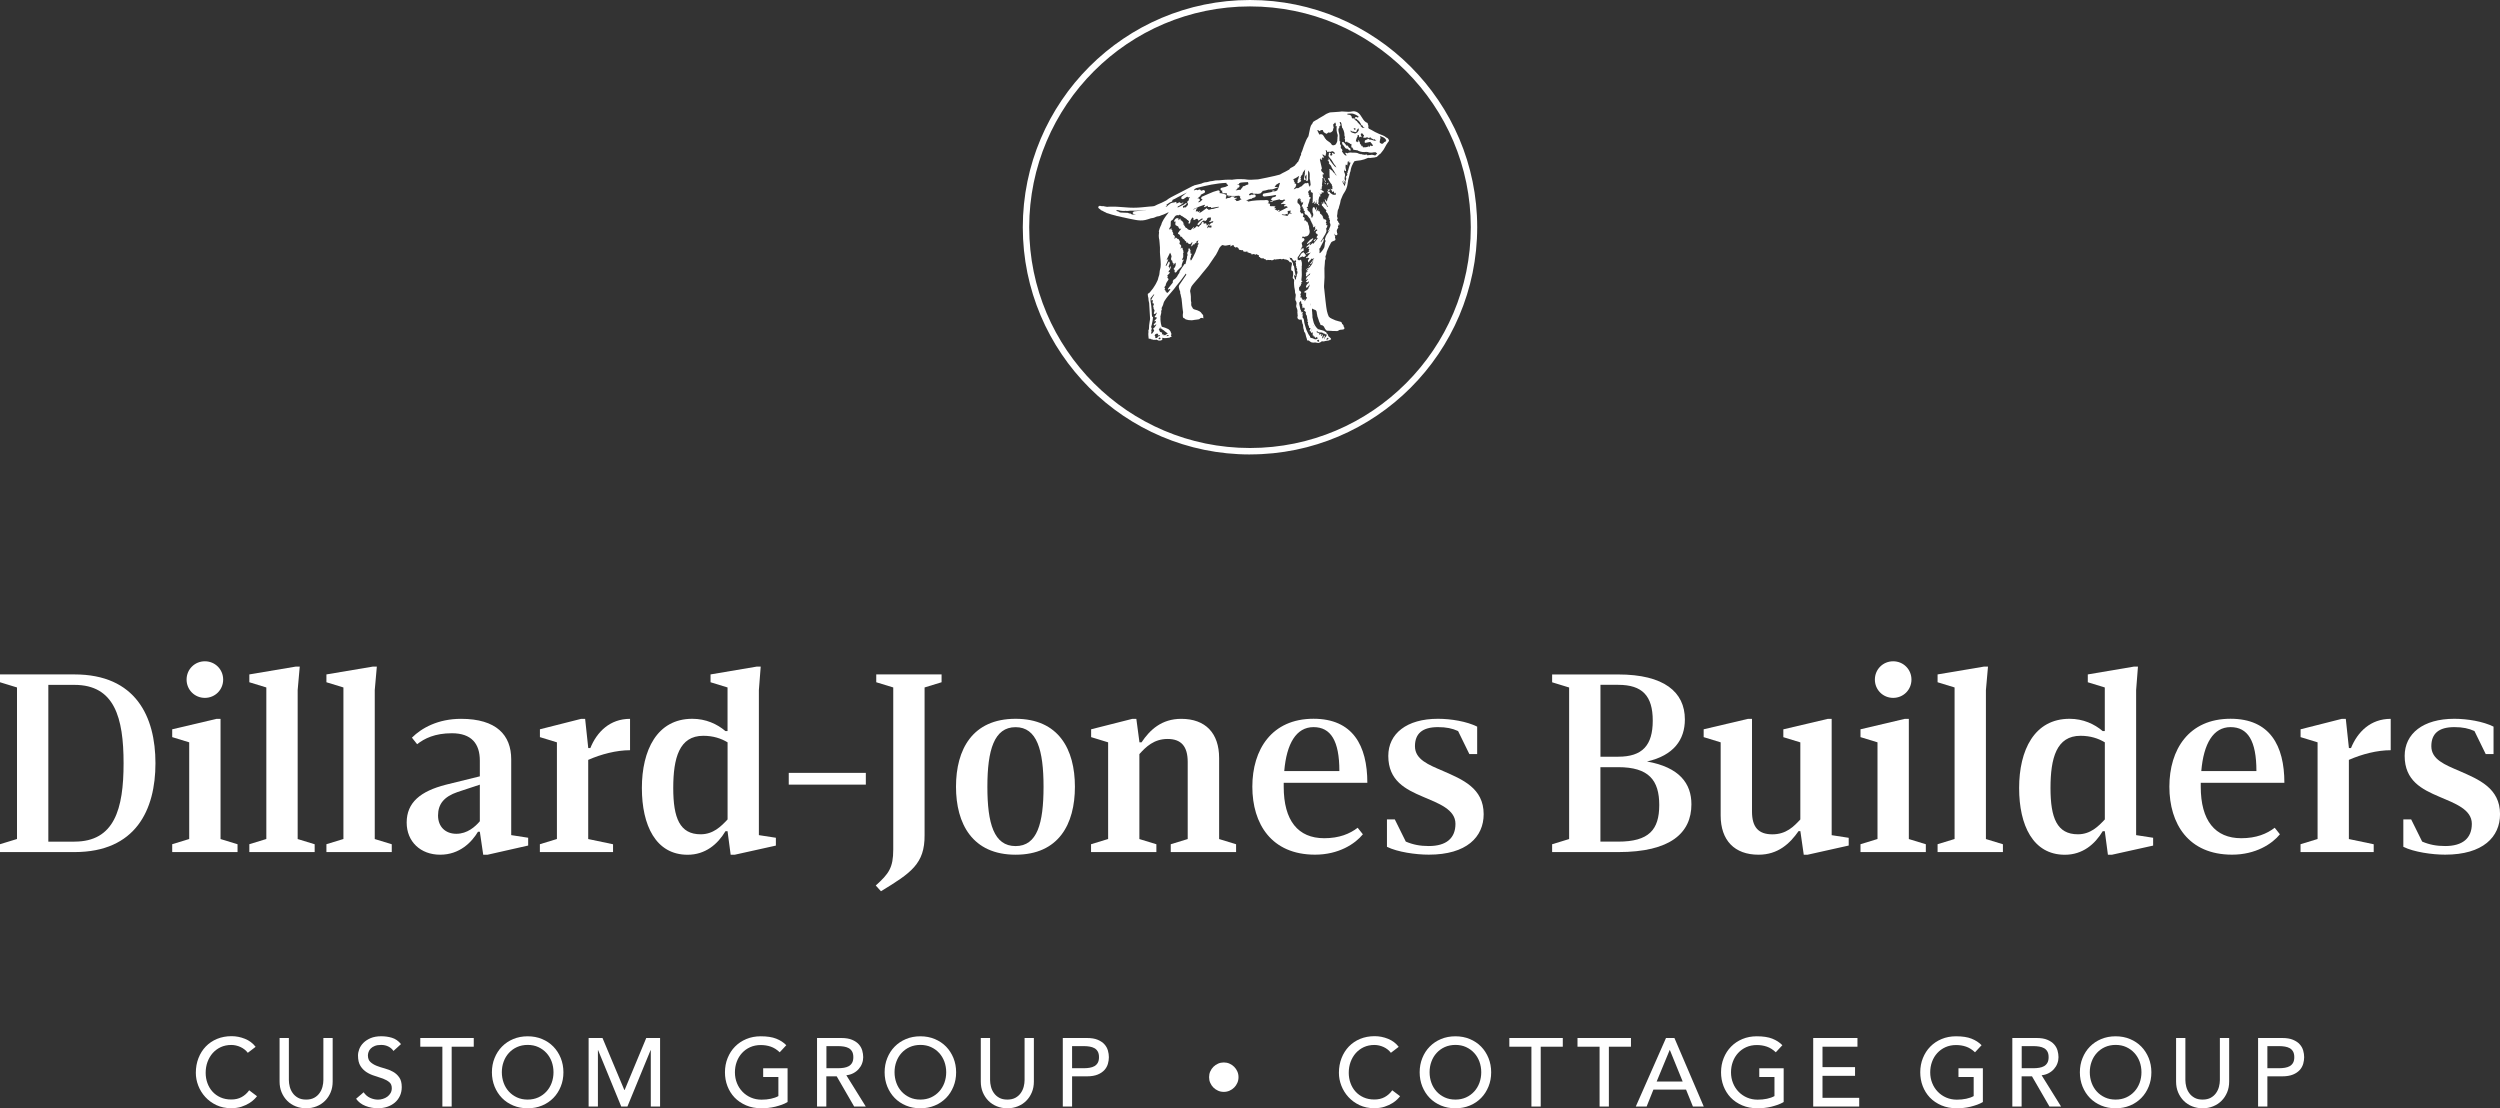 <svg xmlns="http://www.w3.org/2000/svg" id="Layer_1" data-name="Layer 1" viewBox="0 0 600 265.99"><rect x="0" y="0" width="600" height="265.99" fill="#333333" stroke="none"/><defs><style> .cls-1 { fill: #fff; } </style></defs><g><path class="cls-1" d="M0,202.61l4.08-1.25v-36.37l-4.08-1.25v-1.88h17.87c14.74,0,19.44,10.16,19.44,21.32s-4.7,21.32-19.44,21.32H0v-1.88ZM17.87,201.99c9.6,0,11.79-7.84,11.79-18.81s-2.19-18.81-11.79-18.81h-6.27v37.63h6.27Z"></path><path class="cls-1" d="M41.33,202.61l4.08-1.25v-23.2l-4.08-1.25v-1.88l10.66-2.51h.94v28.85l4.08,1.25v1.88h-15.68v-1.88ZM44.78,163.1c0-2.45,1.94-4.39,4.39-4.39s4.39,1.94,4.39,4.39-1.94,4.39-4.39,4.39-4.39-1.94-4.39-4.39Z"></path><path class="cls-1" d="M59.84,202.61l4.08-1.25v-36.37l-4.08-1.25v-1.88l11.16-1.88h.94l-.5,5.64v35.75l4.08,1.25v1.88h-15.68v-1.88Z"></path><path class="cls-1" d="M78.34,202.61l4.08-1.25v-36.37l-4.08-1.25v-1.88l11.16-1.88h.94l-.5,5.64v35.75l4.08,1.25v1.88h-15.68v-1.88Z"></path><path class="cls-1" d="M126.76,201.05v1.88l-9.72,2.2h-1.07l-.81-5.52h-.44c-1.5,2.51-4.39,5.52-9.09,5.52s-8.03-3.14-8.03-7.71c0-4.83,3.32-7.53,9.41-9.09l8.15-2.01v-3.76c0-4.08-2.01-6.58-6.71-6.58-4.08,0-6.58,1.25-8.34,2.63l-1.25-1.57c2.32-2.32,6.27-4.52,11.79-4.52,8.47,0,12.04,3.89,12.04,9.72v18.19l4.08.63ZM115.16,188.32l-5.33,1.76c-3.32,1.13-4.7,2.95-4.7,5.64s1.76,4.39,4.39,4.39,4.52-1.69,5.64-3.01v-8.78Z"></path><path class="cls-1" d="M129.58,202.61l4.08-1.25v-23.2l-4.08-1.25v-1.88l9.91-2.51h.94l.75,7.02h.5c1.57-3.89,4.7-7.02,9.53-7.02v7.53c-3.26,0-6.9.94-10.04,2.32v19l5.96,1.25v1.88h-17.56v-1.88Z"></path><path class="cls-1" d="M154.05,189.13c0-9.09,3.64-16.62,12.1-16.62,3.26,0,5.96,1.25,7.96,2.95h.5v-10.47l-4.08-1.25v-1.88l11.1-1.88h.94l-.44,5.64v34.81l4.08.63v1.88l-9.91,2.2h-.94l-.75-5.65h-.5c-1.88,3.14-4.83,5.65-9.09,5.65-7.65,0-10.97-7.09-10.97-15.99ZM174.62,196.66v-18.5c-1.57-.94-3.45-1.57-5.83-1.57-5.77,0-7.21,5.33-7.21,12.54s1.57,11.1,6.58,11.1c3.01,0,4.89-1.88,6.46-3.57Z"></path><path class="cls-1" d="M189.3,185.49h18.5v2.82h-18.5v-2.82Z"></path><path class="cls-1" d="M210.18,212.52c3.14-2.82,4.2-4.26,4.2-8.65v-38.88l-4.08-1.25v-1.88h15.68v1.88l-4.08,1.25v35.43c.06,6.9-3.26,9.09-10.47,13.48l-1.25-1.38Z"></path><path class="cls-1" d="M229.44,188.82c0-8.97,3.95-16.31,14.3-16.31s14.24,7.34,14.24,16.31-3.89,16.31-14.24,16.31-14.3-7.4-14.3-16.31ZM250.45,188.82c0-8.78-1.57-14.3-6.71-14.3s-6.77,5.46-6.77,14.3,1.57,14.24,6.77,14.24,6.71-5.46,6.71-14.24Z"></path><path class="cls-1" d="M261.87,202.61l4.08-1.25v-23.2l-4.08-1.25v-1.88l9.91-2.51h.94l.75,5.64h.5c2.01-3.01,4.83-5.64,9.53-5.64,5.83,0,9.09,3.45,9.09,9.41v19.44l4.07,1.25v1.88h-15.68v-1.88l4.07-1.25v-18.5c0-3.76-1.57-5.52-4.83-5.52s-5.2,1.88-6.77,3.64v20.38l4.08,1.25v1.88h-15.68v-1.88Z"></path><path class="cls-1" d="M325.84,198.66l1.25,1.57c-1.88,2.32-5.83,4.89-11.48,4.89-10.47,0-15.05-7.4-15.05-16.31s4.64-16.31,14.68-16.31c9.41,0,12.92,6.4,12.92,15.37h-20.07v.94c0,8.15,3.45,12.36,9.72,12.36,3.64,0,6.15-1.07,8.03-2.51ZM308.22,185.05h13.23c0-7.27-2.07-10.54-6.21-10.54s-6.46,3.95-7.02,10.54Z"></path><path class="cls-1" d="M332.87,203.24v-6.59h1.88l2.64,5.33c1.76.75,3.45,1.07,5.52,1.07,4.2,0,6.4-1.88,6.4-5.33s-4.01-4.89-7.84-6.52c-4.14-1.76-8.28-3.83-8.28-9.78,0-5.33,4.39-8.91,11.92-8.91,3.14,0,6.9.63,9.41,1.88v6.58h-1.88l-2.7-5.52c-1.38-.63-2.82-.94-4.83-.94-3.76,0-5.52,1.57-5.52,4.58,0,3.2,3.26,4.45,6.77,5.96,4.58,2.01,9.72,4.08,9.72,10.35,0,5.46-4.08,9.72-13.17,9.72-3.14,0-7.53-.63-10.03-1.88Z"></path><path class="cls-1" d="M405.94,193.02c0,6.9-5.02,11.48-17.56,11.48h-15.87v-1.88l4.08-1.25v-36.37l-4.08-1.25v-1.88h15.87c10.97,0,15.99,4.2,15.99,10.79,0,4.89-2.7,8.65-9.09,10.1,7.78,1.38,10.66,5.27,10.66,10.28ZM384.11,181.61h4.27c5.77,0,8.28-2.7,8.28-8.66s-2.51-8.59-8.28-8.59h-4.27v17.25ZM398.22,193.21c0-5.96-2.51-9.09-9.85-9.09h-4.27v17.87h4.27c7.34,0,9.85-2.82,9.85-8.78Z"></path><path class="cls-1" d="M443.69,201.05v1.88l-9.85,2.2h-.94l-.81-5.65h-.44c-2.07,2.95-4.89,5.65-9.6,5.65-5.77,0-9.09-3.45-9.09-9.41v-17.56l-4.08-1.25v-1.88l10.66-2.51h.94v22.26c0,3.76,1.57,5.46,4.89,5.46s5.14-1.88,6.71-3.57v-18.5l-4.08-1.25v-1.88l10.66-2.51h.94v27.91l4.08.63Z"></path><path class="cls-1" d="M446.52,202.61l4.08-1.25v-23.2l-4.08-1.25v-1.88l10.66-2.51h.94v28.85l4.08,1.25v1.88h-15.68v-1.88ZM449.97,163.1c0-2.45,1.94-4.39,4.39-4.39s4.39,1.94,4.39,4.39-1.94,4.39-4.39,4.39-4.39-1.94-4.39-4.39Z"></path><path class="cls-1" d="M465.02,202.61l4.08-1.25v-36.37l-4.08-1.25v-1.88l11.16-1.88h.94l-.5,5.64v35.75l4.08,1.25v1.88h-15.68v-1.88Z"></path><path class="cls-1" d="M484.59,189.13c0-9.09,3.64-16.62,12.1-16.62,3.26,0,5.96,1.25,7.96,2.95h.5v-10.47l-4.08-1.25v-1.88l11.1-1.88h.94l-.44,5.64v34.81l4.08.63v1.88l-9.91,2.2h-.94l-.75-5.65h-.5c-1.88,3.14-4.83,5.65-9.09,5.65-7.65,0-10.97-7.09-10.97-15.99ZM505.16,196.66v-18.5c-1.57-.94-3.45-1.57-5.83-1.57-5.77,0-7.21,5.33-7.21,12.54s1.57,11.1,6.58,11.1c3.01,0,4.89-1.88,6.46-3.57Z"></path><path class="cls-1" d="M545.93,198.66l1.25,1.57c-1.88,2.32-5.83,4.89-11.48,4.89-10.47,0-15.05-7.4-15.05-16.31s4.64-16.31,14.68-16.31c9.41,0,12.92,6.4,12.92,15.37h-20.07v.94c0,8.15,3.45,12.36,9.72,12.36,3.64,0,6.15-1.07,8.03-2.51ZM528.31,185.05h13.23c0-7.27-2.07-10.54-6.21-10.54s-6.46,3.95-7.02,10.54Z"></path><path class="cls-1" d="M552.14,202.61l4.08-1.25v-23.2l-4.08-1.25v-1.88l9.91-2.51h.94l.75,7.02h.5c1.57-3.89,4.7-7.02,9.53-7.02v7.53c-3.26,0-6.9.94-10.04,2.32v19l5.96,1.25v1.88h-17.56v-1.88Z"></path><path class="cls-1" d="M576.8,203.24v-6.59h1.88l2.64,5.33c1.76.75,3.45,1.07,5.52,1.07,4.2,0,6.4-1.88,6.4-5.33s-4.01-4.89-7.84-6.52c-4.14-1.76-8.28-3.83-8.28-9.78,0-5.33,4.39-8.91,11.92-8.91,3.14,0,6.9.63,9.41,1.88v6.58h-1.88l-2.7-5.52c-1.38-.63-2.82-.94-4.83-.94-3.76,0-5.52,1.57-5.52,4.58,0,3.2,3.26,4.45,6.77,5.96,4.58,2.01,9.72,4.08,9.72,10.35,0,5.46-4.08,9.72-13.17,9.72-3.14,0-7.53-.63-10.03-1.88Z"></path></g><g><path class="cls-1" d="M300,109.07c-30.07,0-54.53-24.46-54.53-54.53S269.93,0,300,0s54.53,24.46,54.53,54.53-24.46,54.53-54.53,54.53ZM300,1.54c-29.22,0-52.99,23.77-52.99,52.99s23.77,52.99,52.99,52.99,52.99-23.77,52.99-52.99S329.22,1.54,300,1.54Z"></path><g><path class="cls-1" d="M319.24,81.54c.36-.02.27-.32-.19-.65-.26-.19-.28-.21-.28-.33-.01-.18-.18-.46-.31-.51-.12-.05-.15-.11-.13-.22.02-.1-.06-.17-.16-.17-.05,0-.15-.05-.25-.14-.1-.08-.2-.15-.23-.14-.03,0-.18-.04-.32-.1-.14-.06-.34-.11-.44-.12-.04,0-.07-.01-.11-.02-.03-.01-.06-.02-.09-.03-.03-.01-.05-.02-.07-.03-.06-.05-.12-.06-.21-.05-.14.02-.23-.03-.23-.14,0-.05-.04-.09-.1-.12-.18-.07-.75-.98-.82-1.31-.03-.12-.09-.35-.15-.57-.05-.25-.11-.5-.17-.75,0-.07,0-.15,0-.22,0,0,0,0,0,0v-.22c-.04-.16-.05-.33-.05-.49,0-.02,0-.04.01-.06,0-.07-.02-.15-.02-.19-.1-.73-.04-1.03.16-.84.09.08.22.15.32.18.45.13.53.21.61.66.03.15.04.24.04.29,0,.01,0,.02,0,.04,0,0,0,.02,0,.03.06.18.11.38.1.56,0,.01.01.03.02.04.01.01.02.05.04.09.02.09.04.16.08.23,0,.02,0,.03.01.05.04.16.1.32.13.36.03.04.06.13.06.2,0,.07.04.19.08.26.04.07.1.22.16.35.04.07.08.14.11.22.04.09.06.19.08.29.04.04.08.06.12.07.03-.02.07-.02.1-.01.05,0,.1,0,.15.02.13.04.23.13.33.23,0,0,0-.01,0-.02.06.06.12.12.19.17-.05-.02-.09-.04-.12-.06.05.07.1.14.14.2.06.1.11.2.16.3.02.04.03.07.05.11.02,0,.03.02.04.03.09.1.18.24.29.31.14.09.32.06.48.06.23,0,.46.02.68.03.2.04.43.04.6.03.26.01.53.03.8.02,0,0,0,0,.01,0,.11-.03.29-.11.38-.18.18-.12.35-.15.99-.19.28-.02.45-.27.32-.49-.04-.07-.08-.1-.11-.12-.02-.24-.1-.49-.27-.64-.04-.04-.09-.05-.14-.05,0,0,0-.02,0-.02-.07-.44-.17-.53-.79-.65-.09-.02-.26-.07-.39-.12-.13-.05-.26-.09-.31-.08-.04,0-.12-.02-.16-.06-.05-.03-.13-.07-.18-.08-.05-.01-.13-.05-.18-.08-.05-.03-.25-.12-.43-.19-.33-.13-.62-.34-.78-.56-.08-.1-.39-1.05-.4-1.21,0-.08-.04-.23-.07-.34-.03-.11-.09-.44-.12-.74-.03-.3-.11-.97-.18-1.49-.07-.52-.16-1.35-.2-1.84-.04-.49-.08-.92-.1-.97-.07-.17-.07-1.16,0-1.63.07-.49.09-1.75.05-2.56-.03-.62-.02-.81.09-1.98.01-.13.03-.4.04-.65.04-.09.07-.19.11-.28.09-.22.07-.45-.02-.66,0,0,0,0,0,0,.03-.07.08-.21.11-.31.03-.1.08-.22.11-.27.03-.05.06-.18.06-.3,0-.14.04-.28.11-.43.06-.12.11-.26.12-.31.01-.05.11-.27.22-.49.11-.22.2-.42.2-.43,0-.02.03-.08.07-.13.04-.06.14-.26.23-.44.18-.4.29-.5.74-.64.23-.07.38-.17.45-.29.03-.05-.02-.33-.09-.49,0-.09,0-.18-.03-.27.01,0,.03-.02.05-.03.11-.05.01-.21-.16-.32.01-.19.02-.37.03-.56,0,.03.01.06.01.08-.05.38.34.66.56.41.16-.18.16-.2.06-.37-.05-.08-.07-.17-.06-.26,0-.07-.01-.18-.04-.24-.04-.09-.03-.13.03-.28.04-.1.07-.2.07-.23,0-.03.06-.12.14-.2.14-.14.14-.14.08-.25-.03-.06-.06-.17-.07-.25.09-.02.17-.09.13-.21-.03-.1-.07-.19-.11-.28l.02-.03.11.15c.13.17.22.19.2.05,0-.05,0-.13.02-.17.04-.08-.03-.21-.21-.41-.08-.09-.11-.14-.09-.21.01-.07,0-.1-.07-.14-.18-.1-.27-.37-.14-.4.1-.02.11-.36.01-.5-.07-.1-.08-.5,0-.71.02-.07.04-.2.03-.29,0-.09,0-.23.03-.3.02-.08.05-.22.05-.31.01-.12.05-.21.11-.29.09-.12.18-.42.2-.64.19-.52.32-1.05.4-1.6.07-.19.21-.53.44-1.05.13-.28.26-.52.38-.68.4-.54.77-1.5.83-2.17.04-.49.16-1.06.44-2.05.05-.18.09-.35.08-.4,0-.08.05-.25.15-.48.03-.07.05-.15.04-.18-.02-.05.16-.82.21-.89.02-.02.06-.15.11-.29.08-.23.5-1.02.58-1.08,0,0,.01-.02.02-.03.48-.17,1.04-.14,1.53-.24.58-.11,1.14-.3,1.68-.55.05,0,.1-.02.15-.03.1,0,.2,0,.28.02.12.02.22.02.37-.02.11-.03.34-.05.52-.06.2,0,.35-.03.4-.06.05-.03.17-.06.26-.06.13,0,.18-.03.22-.08.02-.04.13-.13.23-.21.1-.08.23-.2.28-.27.05-.07.11-.13.15-.13.08,0,.39-.35.62-.68.1-.14.23-.31.29-.38.06-.07.18-.27.26-.44.24-.49.62-1.11.79-1.32.33-.4.34-.43.16-.76-.12-.21-.28-.37-.37-.37-.03,0-.09-.03-.17-.07-.44-.43-1.16-.62-1.7-.85-.34-.15-.68-.32-1.02-.48-.07-.05-.13-.09-.17-.1-.13-.06-.39-.2-.62-.35-.07-.05-.25-.14-.4-.2-.19-.08-.31-.17-.37-.27,0,0,0-.01-.01-.02-.03-.04-.04-.09-.03-.13.08-.28.01-.61-.14-.86.05-.09.03-.22-.1-.26-.58-.18-.93-.71-1.23-1.21-.29-.47-.58-.95-1.05-1.26-.24-.16-.51-.26-.79-.29-.32-.04-.61.04-.93.09-.34.06-.7.02-1.04,0-.37-.02-.75-.04-1.12-.06-.04,0-.07,0-.09.02h0s-.4.05-.4.05c-.22.03-.83.07-1.36.1-.8.04-.98.06-1.06.1-.05.03-.2.09-.32.13-.24.08-.65.29-.82.43-.03.03-.08.06-.14.1-.03.01-.05.03-.08.05-.23.15-.56.34-.78.45-.16.08-.33.18-.39.23-.15.13-.53.36-.75.45-.1.04-.23.12-.29.17-.06.05-.12.1-.14.1-.14,0-.34.3-.45.62,0,0,0,0,0,0-.27.25-.39.6-.47.95-.14.67-.28,1.34-.42,2.01-.4.57-.69,1.21-.92,1.87-.08.17-.16.37-.24.64-.2.67-.45,1.33-.55,1.48-.06.09-.07.14-.05.21.04.12-.02.36-.11.45-.07.08-.21.39-.2.47,0,.06-.17.51-.21.53-.02.01-.05.1-.08.2-.06.21-.15.36-.24.36-.04,0-.09.07-.14.17-.05.12-.1.18-.15.19-.04,0-.09.04-.1.08-.02.06-.16.26-.26.37-.29.22-.61.4-.95.56-.2.09-.32.23-.39.39-.02.01-.05.03-.07.04-.71.4-1.27.7-1.52.8-.12.05-.27.13-.34.19s-.16.12-.22.13c-.05.01-.12.05-.18.08-.39.11-.78.2-1.17.3-1.32.31-2.65.57-3.97.83-1.11.09-2.23.13-2.64.06-.5-.08-.66-.1-1.1-.1-.22,0-.49,0-.6-.02-.26-.03-1.34.04-1.65.11-.06.01-.14.03-.22.04-1.11-.05-2.21.01-3.3.15-.07,0-.14,0-.2,0-.44-.01-.5,0-.87.08-.22.05-.51.11-.66.11-.27.02-.36.04-.81.18-.16.05-.33.08-.4.08-.25-.02-.81.13-1.17.32-.58.14-1.15.28-1.73.43-.08.02-.13.06-.17.11-.06,0-.12.01-.17.04-1.48.76-2.96,1.52-4.43,2.29-.19.1-.4.21-.63.33-.05.01-.11.04-.16.08-.01.01-.03.02-.05.03-.37.21-.76.45-1.09.73-.71.4-1.46.72-2.21,1.03-.24.1-.47.27-.72.34-.32.08-.69.07-1.02.1-.65.06-1.3.13-1.95.19-1.33.13-2.62.13-3.96,0-1.39-.14-2.77-.2-4.17-.14-.05,0-.09.02-.13.04-.28-.04-.61-.09-.76-.14-.27-.07-.33-.08-.4-.04-.06.04-.11.04-.25-.02-.08-.03-.15-.04-.21-.03-.35-.16-.77.29-.43.57.14.11.28.22.42.31,0,.08.1.17.31.22.03,0,.06.02.1.04.3.18.61.33.92.46,0,0,0,0,0,0,.03.07.18.13.49.19.53.19,1.08.35,1.63.48.1.03.21.05.32.08,0,0,.01,0,.02.01.07.06.14.07.35.08.32.08.64.15.96.22.05.05.09.05.18.04,1.03.24,2.07.46,3.11.65.79.14,1.57.2,2.36.02.45-.11.9-.25,1.35-.41.03,0,.06,0,.09-.01.37-.04.71-.12.83-.2.06-.04.2-.11.31-.14.11-.04.21-.07.22-.08.01,0,.16-.03.32-.05.21-.03.34-.06.48-.14.1-.06.21-.1.24-.1.11,0,.83-.3,1.13-.45.45-.23.53-.27.57-.28.08,0,.02.12-.16.33-.11.13-.29.36-.4.52-.11.16-.25.36-.32.46-.2.28-.46.74-.57.98-.02.05-.08.16-.12.25-.05.09-.08.2-.08.24,0,.09-.04.2-.23.57-.08.14-.17.37-.21.5-.24.78-.23.74-.18.84.01.02.02.04.03.06-.09.54-.1,1.1.01,1.68,0,.04.02.08.04.11.01.17.03.38.06.63.12,1.31.12,1.43.1,1.95-.02.33,0,.64.04,1.13.21,2.19.21,2.72-.01,3.49-.06.19-.1.46-.12.74-.03.43-.09.69-.25,1.08-.04.1-.07.21-.07.24.01.19-.27.88-.56,1.36-.06.09-.14.24-.19.33-.26.47-.71,1.1-1.17,1.62l-.18.21c-.11.02-.19.09-.25.18-.08,0-.16.07-.16.17-.01.32.07.62.15.93,0,.36.06.72.15,1.08,0,.02.01.04.03.06.08,1.28.16,2.56.23,3.84-.03.24-.07.47-.11.68-.1.53-.16,1.18-.17,1.78-.05.12-.09.25-.14.37-.04.08-.01.16.04.21-.06.37-.07.75-.03,1.12,0,.02,0,.04,0,.05,0,.04.01.07.03.1,0,.1,0,.21.01.31,0,.18.19.22.29.13.02,0,.05.01.07,0,.14.11.31.18.49.2,0,0,0,0,.01,0,0,0,0,0,0,0,.02,0,.03,0,.05,0,.02,0,.03,0,.05,0,.09.11.17.11.36.08.13-.02.23-.02.29,0,.07.03.1.03.17-.01.07-.04.1-.04.2,0,.44.23.42.22.73.2.25-.02.32-.03.45-.12l.15-.1-.02-.21c-.02-.24.02-.29.19-.21.16.07.55.08.82.03.13-.03.35-.05.48-.06.21,0,.26-.03.37-.11.07-.06.17-.1.24-.1.16,0,.17-.09.06-.26l-.1-.14.08-.12c.09-.14.09-.24.01-.33-.03-.04-.06-.1-.06-.15-.02-.3-.46-.84-.76-.93-.11-.03-.25-.1-.33-.14-.08-.04-.15-.08-.17-.08s-.18-.05-.35-.12c-.17-.07-.35-.12-.4-.12-.13,0-.24-.08-.25-.21,0-.06-.03-.18-.07-.26-.11-.26-.25-1.49-.19-1.67.02-.07.02-.12-.01-.18-.04-.08-.04-.1.18-.99.03-.11.03-.23.01-.33-.03-.14-.02-.19.08-.42.11-.25.11-.27.05-.32-.09-.09-.08-.14.1-.45.15-.26.29-.64.35-.97.03-.14.15-.37.31-.6.07-.1.23-.33.35-.51.12-.18.56-.72.98-1.19.42-.48.8-.92.84-.99.16-.24.72-.96,1.34-1.7.14-.16.36-.45.49-.64.4-.57.76-1.05,1.02-1.39.03.09.06.18.11.27-.03.05-.06.09-.08.13-.02.02-.03.05-.05.07-.17.25-.34.5-.51.75-.29.43-.58.85-.87,1.28-.05.07-.1.14-.14.2,0,0,0,0,0,.01,0,0,0,.02-.01.02-.16.27-.17.48-.09.78.03.09.06.23.07.29.02.07.05.17.08.22.14.27.18.47.13.62-.02.05,0,.11.03.17.06.1.09.25.2.83.03.17.07.36.1.42.02.06.07.48.1.93.03.45.07.83.08.84.02,0,.04.21.05.46.01.25.05.55.09.7.06.21.06.29.03.45-.12.73-.04,1.26.19,1.25.09,0,.13.01.18.1.21.35,1.55.55,2.31.34.1-.03.4-.07.65-.08.51-.04.62-.08.75-.26,0,0,.01,0,.02-.02.05-.02.1-.06.14-.09.14-.06.32-.06.46,0,.11.06.16.08.21.06-.06-.21-.08-.42-.06-.63-.02-.05-.04-.12-.06-.19-.02-.06-.06-.1-.11-.11-.06-.01-.11-.07-.2-.24-.2-.4-.75-.71-1.69-.94-.28-.07-.45-.22-.55-.48-.05-.13-.11-.21-.16-.25-.09-.05-.16-.69-.09-.86.02-.05,0-.09-.03-.15-.06-.09-.1-.75-.08-1.39,0-.21-.08-.82-.18-1.3-.01-.05.01-.17.05-.28.04-.11.09-.29.12-.41.06-.25.24-.59.43-.79.07-.08.21-.25.31-.38.09-.13.37-.46.62-.72.43-.46.79-.89,1.46-1.76.17-.22.49-.6.71-.85.44-.49.96-1.19,1.37-1.86.05-.08.16-.24.24-.35.08-.11.18-.25.21-.31.03-.06.18-.27.32-.47.06-.09.13-.19.19-.29.06-.05.11-.11.15-.18.31-.56.6-1.13.86-1.71.23-.32.48-.6.75-.69,0,0,.52.19.77.15.25-.04,1.3-.27,1.21-.18-.09.09-.34.52.02.31l.36-.22s.09.02.14,0c.16-.04.23.02.21.16-.02.15.04.22.17.21.08,0,.11.01.13.1.03.11.12.13.19.04.11-.15.57.04.63.25.08.28.12.33.3.34.09,0,.23.03.31.06.09.03.18.04.27.02.17-.04.24.01.25.17,0,.15.19.23.42.18.13-.03.15-.02.17.04.03.1.1.08.21-.06.12-.18.19-.17.17,0l-.02.14.17.06c.09.03.25.09.35.14.1.04.23.07.29.07.13,0,.23.09.21.2-.02.11.08.11.36.03.31-.09.37-.09.41.04.03.14.11.14.33,0,.04-.03.07-.04.09-.06.04.01.08.02.12.03,0,0,0,0,0,.01-.02.1-.01.11.12.1.11,0,.14,0,.16.06.02.05.04.06.1.04.03-.01.06,0,.08,0,0,.04.02.09.03.13,0,.02,0,.03,0,.05-.05.21.01.3.18.26.14.23.36.38.67.33,0,0,0,0,0,0,0,0,0,0,0,0,.02,0,.03,0,.05,0,.02,0,.03-.01.04-.02.02.03.07.04.14.03.14-.02.15-.02.15.09,0,.14.08.15.22.04.1.09.21.18.31.27.06.05.15.07.22.03.04-.02.07-.05.11-.08.28.06.57.06.86.03.07.13.1.13.43.02.11-.04.23-.1.33-.18.1,0,.19,0,.29,0-.05.16.02.16.19,0,.32,0,.64-.04.95-.1.05.02.1.03.15.05.22.08.24.09.32.03.16-.11.28-.12.4-.03.08.06.15.08.26.07.34-.02.97.31,1.05.56.05.14.16.2.24.12.09-.09.13-.08.22.06.04.07.1.16.13.19.05.06.04.12-.06.56-.09.39-.11.56-.1.8v.31s.14.09.14.09c.07.05.15.09.17.09.14,0,.22.71.13,1.11-.11.49-.11.6,0,.7.24.21.27.25.28.34,0,.05,0,.14-.03.19-.07.2.03,1.71.12,1.89,0,0,0,0,0,0,.02.11.04.22.06.33,0,.02.01.03.02.05,0,.06,0,.14.01.23.02.4.03.47.1.6.11.2.12.42.04.85-.09.49-.07.74.07.9.14.15.22.7.14.85-.07.13-.07.56,0,.68.14.24.27.71.26.91-.01.12-.02.21-.04.27.04.17.05.33.04.49.08.14.08.34,0,.58-.13.41.29.82.71.71.1-.03.19-.05.2-.05.07,0,.13.17.19.59.06.35.09.47.15.54.07.08.08.14.11.56.02.35.04.48.08.53.03.04.06.14.07.24.02.23.12.62.18.63.12.03.17.14.25.53.08.39.18.74.25.89.02.04.06.17.08.29.07.29.14.34.34.24.04-.02.1.01.24.14.1.09.24.2.32.23.08.04.19.09.24.11.13.06.65.06.86.01.11.02.21.04.32.06.03,0,.06,0,.09,0,.21.09.42.08.63-.03.08-.04.17-.08.2-.08.03,0,.08-.04.11-.07.16-.18.2-.19.44-.15.18.03.24.03.33,0,.13-.06.49-.13.93-.18.26-.03.31-.05.37-.13.04-.05.11-.09.17-.09ZM320.39,57.42s0,.01,0,.02c0,0,0,.01-.01.02,0-.01,0-.03,0-.04ZM331.2,33.52c.02-.05.05-.1.06-.15.09-.27.08-.53-.1-.75,0,0-.01-.01-.02-.02.25.1.5.19.75.31.33.15.63.37.76.69-.14.1-.12.14.04.09,0,.02.01.05.02.07-.03.06-.06.11-.1.16-.02,0-.04.02-.06.03-.25.11-.44.23-.44.28,0,.03-.06.1-.14.16h0c-.17.14-.41.17-.48.06-.02-.04-.07-.07-.1-.06-.08,0-.2-.09-.25-.19,0-.07-.01-.15-.01-.22,0-.08.01-.15.02-.23.07,0,.09-.11.06-.25ZM324.11,39.13c-.24.63-.45,1.28-.6,1.93-.03.01-.07.04-.08.11,0,.05,0,.11.02.15-.02.07-.03.15-.05.23-.05-.05-.13-.11-.17-.11-.07,0-.05.09.05.17.06.05.08.1.08.16,0,0,0,0,0,.01-.02.11-.05.21-.06.32-.07.01-.13.06-.14.15-.11.03-.19.14-.17.28.02.17.08.21.13.11-.06.7-.2,1.39-.4,2.07-.11-.27-.24-.52-.41-.75-.15-.38-.17-.5-.08-.49.04,0,.08.07.13.2.08.23.18.37.27.37.1,0,.11-.14.02-.24-.13-.15-.26-.51-.18-.52.04,0,.19.2.26.36.07.18.12.17.17-.06.03-.14.04-.21.01-.21-.21-.06-.28-.53-.14-1.04.08-.29.08-.35.04-.46-.02-.07-.06-.19-.07-.27-.01-.09-.06-.18-.11-.23-.03-.03-.05-.05-.06-.09,0,0,0-.01,0-.02,0-.23.02-.47.04-.7.02.12.05.25.09.37.05.16.21.16.3.07.01,0,.02,0,.03,0,.01,0,.02-.04.02-.08,0-.03.01-.06,0-.09-.02-.17-.06-.34-.11-.51-.03-.28-.02-.55.03-.83.04.02.07.05.11.07.07.05.14.03.19-.01,0,0,.01.02.01.03,0,.09.05.17.08.17.02,0,.02-.13.01-.3-.02-.27.01-.37.07-.25.03.06.1.07.09.01,0-.02-.03-.05-.06-.08-.09-.08-.05-.35.06-.41.02,0,.03-.01.04-.02.03.02.07.03.11.03,0,.01,0,.02,0,.04,0,.14.06.28.14.29.1.02.12-.34.03-.43,0,0-.01-.02-.02-.03,0-.02.01-.03.01-.05,0-.03,0-.06,0-.1,0,.01.01.02.02.03.04.15.07.29.09.44.01.09.12.14.2.13-.03.02-.06.05-.07.09ZM327.95,33.04c-.06-.06.04-.15.18-.16.12,0,.17.07.09.16-.08.1-.06.11.08.1.08,0,.15-.04.2-.08.11-.11.16-.11.19,0,.03.13.16.14.17.02,0-.11.09-.18.16-.12.05.04.05.05,0,.1-.07.08-.06.11.02.1.04,0,.15.05.25.12.1.07.21.13.24.13.03,0,.07.03.1.07.04.07.04.07.12-.03.09-.13.21-.1.2.06v.1s.17-.04.17-.04c.18-.04.27.07.09.11-.03,0-.08.04-.11.06-.04,0-.08.01-.12.02-.03,0-.07,0-.11,0-.03,0-.06,0-.08,0-.01,0-.03,0-.04,0-.02,0-.04-.02-.06-.04-.05-.05-.13-.06-.2-.06-.03-.01-.06-.02-.08-.03-.08-.02-.15-.04-.23-.06-.02-.06-.05-.06-.09-.02-.06-.01-.11-.03-.17-.04-.04,0-.23-.03-.35-.04-.01-.07-.05-.12-.13-.15-.16-.06-.28.05-.3.17-.01,0-.02.01-.04.02-.03,0-.06,0-.09.01-.03,0-.06-.01-.09,0-.17.04-.3.14-.37.3-.03.06-.02.12,0,.17-.1.13.02.33.19.29.31-.08.63-.14.95-.19.04,0,.09-.02.14-.03.02,0,.04,0,.06,0,0,0,0,.02.02.03.11.13.21.27.32.4.01.05.05.09.09.12.07.09.15.19.22.28,0,0,0,0,0,0,.01.06-.05.12-.14.1-.1-.02-.18.02-.19.09-.04-.04-.1-.05-.15-.03-.02,0-.04.02-.06.03.01-.02.02-.04.04-.06.08-.09.08-.14,0-.16-.04-.01-.12.06-.28.24-.07.08-.14.15-.19.2,0,0,0,0,0,0-.03-.05-.09-.07-.15-.07.01-.03.03-.07.06-.12.17-.24.06-.22-.18.04-.05.05-.09.09-.12.12-.21.05-.42.08-.63.1-.05-.04-.13-.06-.2-.03-.02.01-.05.03-.07.04-.09-.01-.17-.04-.26-.11.06-.3-.01-.38-.17-.17,0,0,0,0-.01.01-.05-.04-.1-.08-.15-.13,0-.02.01-.03.02-.05.06-.12.06-.12-.1-.22-.19-.12-.3-.39-.25-.63.04-.19,0-.23-.07-.11-.15.22-.3-.02-.21-.31.01-.04,0-.06-.04-.05-.07,0-.18.26-.17.41,0,.03,0,.09,0,.17-.03-.08-.12-.14-.21-.11-.01,0-.03,0-.04.01,0,0,0-.01,0-.02,0-.13-.12-.19-.22-.17,0-.05.02-.16.08-.35.05-.16.1-.34.12-.4.02-.06.08-.18.14-.26.09-.12.11-.17.09-.28-.02-.2-.02-.22.08-.22.14,0,.23.05.23.16,0,.06.02.11.04.12.02.01.03.08.02.16-.02.17.02.18.25.03.17-.11.23-.1.23.03,0,.11.06.08.1-.05.02-.07.01-.11-.06-.21-.18-.24-.17-.57.01-.62.1.02.2.03.29.05.01,0,.02,0,.03,0,.02.04.05.09.06.13.02.1.05.13.14.17.16.06.17.09.07.25-.08.13-.12.24-.13.4,0,.04.03.05.12.05.07,0,.24,0,.39,0,.27.01.32-.01.22-.1ZM330.19,34.51s0,.03-.01.05c-.01,0-.03-.01-.04-.02.02-.01.04-.02.05-.03ZM325.79,35.42c-.01.06-.02.12-.03.18,0,0,0,0,0,.01,0-.07.01-.14.02-.21,0,0,.01.01.02.02ZM324.9,31.61c.16.07.57.12.6.08.01-.02.04-.12.07-.22.05-.22.38-.69.46-.67.05.02.08.32.06.5-.11.17-.22.33-.35.49-.06.02-.12.05-.21.11h0c-.2.16-.34.17-.63.05-.12-.05-.27-.09-.34-.1-.16-.02-.43-.26-.44-.39-.01-.17.17-.15.25.03.03.07.06.08.21.07.11,0,.23.01.31.05ZM324.99,30.8c.28-.1.42.04.3.3-.04.08-.2.11-.21.03,0-.03-.05-.08-.11-.12-.14-.09-.14-.15.01-.2ZM325.46,33.19s0,.06-.03.1c0,0,0,0,0,0,.01-.03.02-.07.03-.1ZM327.26,32.16s0,0,0,0c0,0-.01,0-.02-.01,0,0,.01,0,.02,0ZM327.24,31.4s0,0,0-.01c0,0,0,0,0,.01,0,0,0,0,0,0ZM326.82,28.97s-.07-.03-.11-.05c0-.03,0-.05,0-.08.04.04.07.09.11.13ZM326.6,28.71s.02.02.02.03c0,0-.02-.01-.02-.02,0,0,0-.01,0-.01ZM323.31,27.33c.3-.1,1.31-.12,1.5-.02.08.04.26.11.39.15.13.04.32.13.41.2.09.07.2.14.25.16.05.02.16.13.27.26-.07.02-.14.04-.22.07-.03.01-.06.03-.08.05,0,0-.02,0-.02,0-.04-.01-.08-.02-.12-.01-.01-.03-.03-.06-.07-.08-.16-.11-.38-.01-.43.17-.03.12.09.28.22.22.03-.01.07-.02.09.01.03.05.08.07.13.08.01,0,.02.01.04.02,0,.05.03.1.08.13.13.08.25.18.36.28,0,.01.02.02.03.03.07.08.14.16.2.25.01.05.04.09.07.12.04.06.07.12.1.19.02.03.05.06.09.07,0,0,0,0,0,0-.05.11,0,.22.11.27,0,0,.02,0,.03,0,0,.09.07.18.18.19,0,0,.18.02.17.04-.05.09-.02.19.06.24,0,.02,0,.05,0,.06.01.01.08,0,.15,0,.02,0,.03,0,.05,0,.07.01.14.04.1.1,0,0,0,.01,0,.02-.12.06-.57.08-.62.02-.04-.04-.04-.06.03-.08.11-.04.06-.1-.08-.1-.16,0-.24-.08-.18-.18.04-.06.03-.09-.09-.19-.07-.07-.15-.16-.19-.2-.03-.05-.17-.19-.3-.32-.14-.13-.25-.25-.25-.27,0-.11-.13-.24-.32-.33-.19-.09-.25-.17-.17-.22.06-.04,0-.09-.09-.06-.1.03-.21-.06-.12-.1.18-.08-.03-.2-.27-.15-.17.03-.18.03-.29-.07-.02-.02-.05-.04-.08-.06,0-.04,0-.09,0-.13-.02-.13-.06-.24-.14-.34-.09-.12-.23-.23-.38-.26-.16-.03-.31-.05-.47-.06-.04-.05-.09-.09-.14-.13,0,0,0,0,0,0ZM323.19,33.42s0,0,0,.01c0,.02,0,.04,0,.06,0,0-.01.01-.02.02,0-.03,0-.06.01-.09ZM321.33,30.79c.13,0,.15-.11.09-.17,0,0,0-.02,0-.03.01-.1.02-.19.02-.29.09-.02.18-.07.24-.16.04-.06.06-.12.05-.19.02,0,.03-.02.03-.03,0-.02-.02-.04-.05-.06-.02-.04-.05-.08-.09-.11,0,0,0-.02,0-.03,0-.06-.01-.15-.04-.22-.11-.23-.08-.27.15-.18.04.01.06.03.09.05.08.16.14.36.17.52,0,0,0,.01,0,.02-.05.08-.05.09.01.18.05.08.07.16.07.35,0,.24.06.34.12.22.02.05.04.09.06.14-.03.05-.02.1.05.12.01,0,.02.02.03.03,0,0,0,.02.01.03,0,.03.01.07.02.1,0,.04.02.09.04.12l.04.09.02-.03c.16.45.24.91.22,1.39,0,.1.07.16.15.17-.03.13-.07.27-.12.4-.04.11.02.18.1.21-.02.19-.01.38.02.58.03.16.26.17.33.04.02-.04.06-.08.08-.12.02.09.04.1.09.07.01,0,.02.01.03.02v.06s.04.08.07.1c.02.12.06.13.09.03.02,0,.05,0,.07,0,.08.06.16.12.24.16.05.03.11.04.17.04,0,.07,0,.1.05.1.03,0,.08.02.11.05.06.06.11.04.15-.05.01.01.03.03.04.04-.02.23-.03.47-.03.7,0,.16.18.22.29.15,0,.04,0,.07,0,.11,0,.09.08.16.15.18,0,.01,0,.02,0,.04-.03.21-.01.26.08.19.05-.03.07-.03.08,0,.01.03.09.05.17.05.2.01.47.06.62.1.07.02.1.02.13,0,.01.04.04.07.08.09.65.31,1.36.41,2.06.28,0,0,0,0,0,.01,0,.08.1.12.15.06.05-.06.12-.06.23.01.15.1.75.14,1.05.08.51-.11.88-.09.89.05,0,.04.05.08.11.1.06.02.11.05.11.06,0,.06-.13.21-.23.26-.06.03-.11.08-.12.12,0,.04-.07.09-.14.14-.02-.02-.04-.03-.07-.04-.18-.07-.36-.1-.54-.11-.04-.04-.1-.07-.17-.05-.06.01-.12.03-.18.04-.31.01-.62.05-.94.09-.02-.02-.03-.05-.03-.09.02-.14-.07-.17-.18-.06-.08.08-.08.08-.13.02-.05-.06-.06-.06-.15,0-.02.01-.04.02-.06.03l-.73-.11s-.02-.04-.02-.07c0-.08-.07-.06-.11.04,0,0,0,0,0,0-.09-.01-.18-.03-.27-.04-.01-.09-.06-.11-.14-.06-.06.03-.08.03-.13,0-.25-.2-.63-.29-1.2-.28-.31,0-.62,0-.7-.03-.09-.02-.18-.03-.22,0-.04.02-.15.03-.24.02-.14-.01-.17,0-.23.07-.04.05-.09.09-.11.09-.07,0-.39-.09-.41-.12-.04-.05-.19-.02-.21.04-.02.06.1.26.23.42.07.08.1.21.05.21-.22.01-.45-.15-.74-.54-.36-.47-.37-.49-.26-.63.09-.1.09-.11.03-.17-.04-.03-.08-.12-.11-.19-.03-.1-.06-.13-.14-.14-.12-.02-.2-.42-.11-.51.07-.07.01-.32-.11-.44-.11-.12-.14-.38-.05-.62.04-.11.04-.12-.06-.19l-.1-.07-.02-.64c-.01-.35-.01-.65,0-.67.02-.05-.08-.56-.16-.79-.11-.33-.11-.95,0-.96ZM270.25,50.51s-.06.03-.1.04c-.05,0-.11-.02-.16-.06.09,0,.17.01.26.02ZM275.08,50.4c-.76.09-1.52.18-2.28.27-.19.02-.38.04-.56.06-.19.02-.3.15-.33.28,0,0-.02,0-.02,0-.16.08-.17.16-.03.15.02,0,.03,0,.04,0,.03.14.14.26.34.28.07,0,.13,0,.2,0,0,.03.04.07.08.1-.11-.01-.21-.02-.32-.03-.05-.02-.13-.03-.25-.02-.2.01-.26,0-.32-.05-.04-.04-.11-.06-.14-.06-.04,0-.09-.03-.11-.08-.03-.08-.06-.08-.38-.08-.02,0-.04,0-.06,0-.06-.08-.16-.13-.28-.14-.36-.02-.73-.03-1.09-.05-.17,0-.33-.02-.5-.02h-.13s-.09-.06-.22-.07c-.02,0-.04,0-.07,0-.05-.08-.12-.13-.21-.16-.16-.05-.32-.1-.49-.16,0,0,0-.01-.01-.02-.11-.18.29-.25.66-.11.31.12,1.18.17,2,.13l.5-.03.02-.04c1.13.05,2.24,0,3.38-.12.22-.02.44-.04.65-.06-.03,0-.05.01-.08.02ZM278.04,70.3l.04-.03s0,0,0,0c-.01.01-.02.03-.03.05,0,0,0,0-.01-.01,0,0,0,0,0,0ZM276.97,79.77s-.02.01-.03.02c0-.01.01-.02.02-.04,0,0,0,.01,0,.02,0,0,0,0,0,0ZM277.02,78.63c-.06.04-.11.09-.17.13-.14.1-.07.31.05.34,0,.02.02.05.03.07,0,.07.03.14.08.18-.07.11-.15.22-.22.33-.24.38-.39.53-.39.4,0-.02-.04-.05-.09-.06-.11-.03-.11-.06-.03-.18.14-.21.14-.42.01-.33.02-.11.03-.22.04-.33.14-.31.13-.53,0-.43,0-.06,0-.13,0-.19,0-.05-.03-.09-.06-.12.06-.18.12-.36.16-.54.02-.05.03-.08.02-.11.13-.52.22-1.04.27-1.58.01-.14-.1-.19-.21-.17.04-.09.03-.16-.02-.21-.02-.02-.04-.08-.04-.19,0-.13,0-.26-.02-.38,0-.06,0-.11,0-.17-.03-.58-.06-1.16-.13-1.74-.04-.37-.1-.73-.17-1.09.02-.24.02-.48,0-.71.12-.1.22-.22.32-.35.08-.09.18-.21.27-.36.09-.08.18-.16.27-.25,0,.05,0,.1,0,.14,0,.02,0,.03-.01.05-.09.14-.19.27-.28.41,0,0,0,.02-.01.03-.08.11-.16.24-.15.28,0,.03-.03.09-.06.11-.09.07-.22.44-.17.49.03.02.07,0,.13-.04.12-.09.14-.09.2,0,0,.01.02.02.03.03,0,.02,0,.05,0,.07,0,0,0,.02,0,.03-.02.13-.04.26-.04.39,0,0,0,0,0,0-.11.15.1.33.25.25.01,0,.02-.01.03-.02,0,.04,0,.08.02.11.03.09-.01.15-.05.24-.04.1-.08.21-.12.31-.04.1.03.19.12.22-.02.06-.04.11-.06.17-.03.08.01.15.08.19-.02.08.01.17.09.21,0,0,0,0,0,.02.01.03.02.05.03.08.02.03.04.05.07.07-.02.24-.08.47-.17.7-.06.14.15.3.27.21.16-.12.33-.25.49-.37-.02.05-.03.1-.05.15-.09.26-.25.46-.38.69-.1.11-.14.18-.14.24,0,.1.07.11.12.05.04.05.1.07.17.05.01,0,.02,0,.03,0,.03.05.06.05.13.04.04,0,.06,0,.08,0,0,0,0,.01.02.02.02.07-.08.24-.28.44-.26.26-.35.37-.35.45,0,.08.05.08.12-.01.08-.1.13-.1.23.03.04.05.06.08.07.11-.02.04-.04.08-.07.12-.06.09-.16.14-.23.22-.02.02-.04.05-.06.07-.06.06-.11.12-.15.16-.16.17.08.4.26.26.06-.05.11-.11.15-.16.03-.03.06-.07.1-.09,0,0,0,0,0,0,0,.03.02.06.03.08,0,.02.03.04.04.06-.1.18-.26.41-.47.67,0,.01-.01.02-.02.03ZM277.68,76.7s0,0,0,0c0,0,0,0,0,0,0,0,0,0,0-.01ZM277.83,80.94c-.03.07-.09.14-.14.15-.18.06-.31.07-.4.05,0,0,0-.01,0-.02-.01-.12-.02-.23-.03-.35,0,0,0-.01,0-.02.02-.08,0-.12-.05-.1-.03-.03-.07-.05-.11-.05.03-.12.07-.23.14-.34.11-.08.22-.14.34-.21.03.1.09.11.2.05.15-.09.25.05.15.21-.13.19-.04.35.1.18.09-.11.11-.12.26-.05.2.09.07.25-.2.27-.14,0-.17.04-.25.22ZM278.38,81.36c-.17.09-.16.09-.27.05-.11-.04-.11-.14.02-.29.13-.15.29-.14.39.03.06.11.06.12-.14.22ZM280.46,80.44c.11.07.05.13-.16.19-.29.08-.32.08-.33,0,0-.15.34-.29.49-.19ZM278.47,78.56c.07,0,.1.09.06.19-.05.13.02.19.14.11.02-.02.06-.03.09-.03,0,.1.05.19.15.24.05.03.11.03.17.03.01.04.03.07.06.1.04.04.1.06.16.07.16.17.44.41.57.47.16.07.42.35.37.41-.02.02-.06.02-.13,0-.1-.05-.22.05-.21.17,0,.05-.08.16-.13.16-.02,0-.03-.03-.04-.07,0-.12-.11-.12-.22,0h0c-.16.17-.3.11-.28-.11.01-.12,0-.12-.09-.09-.27.08-.29.08-.29.02,0-.04.02-.1.04-.14.07-.1.05-.26-.03-.28-.44-.12-.53-.19-.59-.46-.03-.14-.04-.16-.11-.15-.04,0-.06,0-.06,0,.02-.03.04-.07.05-.11,0-.01.02-.02.03-.04.05-.08.1-.16.09-.18,0-.07.16-.31.21-.31ZM288.46,75.97s0,0,0,0c0,0,0,.01-.01.02,0,0,0-.01.01-.02ZM315.54,79.71s0,.04,0,.06c0,0,0,0,0,0,0,0,0-.02,0-.05ZM315.43,78.23l.04.05s-.06,0-.09.03c0,0,0,0,0,0l.06-.06ZM315.28,78.05s.04-.04.05-.06l.03.04-.16.19s0-.03,0-.05c.04-.02.08-.06.09-.12ZM316.29,50.88s0-.03-.01-.04c0,0,.01,0,.02,0,0,0,0,.02,0,.04ZM318.62,56.73s0,0,0,0c0-.02,0-.04,0-.05,0,0,0-.02.01-.03,0,0,.02.01.02.03-.01.02-.03.04-.04.05ZM319.71,48s0-.02,0-.03c0,0,0,0,0,.01,0,0-.01.01-.02.02ZM320.07,57.69s-.03,0-.04-.01c.03,0,.06-.01.08-.03.02.04,0,.04-.04.05ZM320.36,47.03s0-.03,0-.04c0,0,.01,0,.02,0,0,.01-.01.03-.02.04ZM320.97,48.3c0-.06,0-.11,0-.17,0,.02.02.03.02.05-.01.04-.02.08-.03.11ZM316.02,31.28s.01,0,.02-.01c.04,0,.08,0,.13,0,0,0,0,0,.01,0,.12.04.18.06.2,0,.01,0,.02.01.04.02.04.01.08.02.12.02-.02.16.03.21.14.11.04-.03.06-.03.12.02.07.06.07.06.07-.05,0-.15.04-.18.33-.18.3,0,.33.01.32.12,0,.05.02.12.06.18.04.05.07.12.07.15,0,.03.04.08.08.09.04.02.11.06.15.1.04.04.13.08.19.11.06.02.14.07.18.11.1.09.23.03.55-.28.02,0,.04,0,.06,0,.27.11.56.03.76-.16.04-.03.09-.07.15-.14.15-.17.18-.24.13-.3.06-.13.09-.27.11-.41.07-.04.1-.14.07-.28-.02-.06-.03-.1-.05-.1,0-.05-.02-.11-.03-.16.02-.07,0-.16-.05-.28,0,0,0-.02-.01-.03l.23-.27c.06.02.09-.02.15-.14.02-.05.04-.08.06-.1,0,0,0,0,.01-.01.05-.05.08,0,.16.21.08.23.09.25.04.34-.06.12-.05.33.02.38.04.03.06.02.08-.06.03-.09.09-.1.12-.04,0,.08-.01.15-.02.23,0,.02,0,.04,0,.06-.02.28-.03.56,0,.84.02.18.05.36.1.54.05.16.13.32.15.49.01.09.02.17.01.26,0,.04-.02.09-.03.14-.04.22-.05.34-.03.42-.01.1-.02.2-.03.3,0,.06,0,.13,0,.19-.03.26-.07.4-.14.49-.04.05-.1.17-.13.26-.06.15-.09.18-.29.3h0c-.08.05-.17.08-.27.11-.08,0-.16,0-.24-.01-.1-.01-.21-.03-.27-.12-.07-.09-.12-.2-.19-.29-.28-.35-.72-.51-1.03-.82-.03-.03-.07-.04-.1-.05-.09-.23-.17-.33-.16-.19-.19-.26-.36-.53-.52-.83-.2-.38-.66-.43-.98-.25-.13-.28-.26-.55-.4-.82-.05-.1-.12-.17-.2-.23,0,0,0,0,.01,0ZM316.71,46.51s0-.01,0-.02c0-.08.08-.04.1.04.01.07-.01.13-.06.16,0,0,0-.01,0-.02.01-.08-.01-.13-.05-.17ZM316.38,46.21s-.02.04-.03.07c0,.01-.01.02-.02.03,0-.03-.01-.07-.01-.1,0,0,0-.02.01-.02.01,0,.03.01.04.02ZM315.57,46.11s0,.02,0,.02c0,0,0-.02,0-.02,0,0,0,0,.01,0ZM314.59,46.15s.11.03.18-.02c.02.01.05.02.07.02.02.07.08.11.16.11.01.03.03.05.05.07.01.01.02.02.03.04-.01.02-.02.05-.02.08,0,.48,0,.95,0,1.43-.06.11-.06.28,0,.34,0,0,0,.01.01.02-.01.05-.03.09-.04.13,0,.03,0,.06,0,.08,0,0,0,0,0,0-.08.18-.06.31.03.31.04,0,.12-.09.18-.18.01,0,.02,0,.04-.01.05,0,.1-.03.13-.09.03-.07.06-.13.09-.2.02-.03.04-.06.06-.09-.03.14-.03.22,0,.24.02.01,0,.09-.06.22-.1.2-.09.3.04.29.16,0,.41-.6.31-.75-.02-.02-.02-.05-.02-.09.03.02.06.02.1.02,0,.02,0,.05,0,.07-.01.06-.02.12-.03.18-.01.08.02.15.07.19-.07.26,0,.31.19.4.16.07.22.11.23.18,0,.05.03.1.06.13.05.06.12.05.17-.02.05-.07-.06-.27-.18-.32-.07-.03-.09-.08-.08-.16.01-.02.02-.04.02-.07,0,0,0,0,0-.01.01-.03.02-.06.04-.1.08-.16.08-.26,0-.26,0,0,0,0,0,0,.01-.15.03-.31.04-.46.08-.28.15-.56.21-.84.09.28.24.3.18,0-.02-.11.03-.37.1-.55.01,0,.03.01.04.02.18.08.38-.14.22-.29-.04-.04-.09-.07-.13-.11,0,0,0,0,0,0,.13.04.27.08.4.12.21.06.3-.22.14-.33-.23-.16-.47-.31-.71-.44,0-.04,0-.08,0-.12.03.02.08.03.12.02,0,0,0,0,0,.02.02.28.18.12.18-.17v-.12c.02-.14.03-.28.05-.42.17.05.22,0,.06-.13-.02-.02-.04-.03-.05-.04.01-.14.02-.28.03-.42.1-.44.11-.87.02-1.31.14.06.32-.07.23-.25-.05-.1-.1-.19-.16-.28.06-.04.1-.1.07-.19,0-.01-.01-.03-.02-.04,0,0,0,0,0,0,0,0,0,0,0-.01-.02-.05-.05-.1-.07-.15.02.01.05.03.07.04.19.1.35-.13.22-.29-.13-.16-.27-.3-.43-.43-.03-.04-.08-.1-.13-.16.02-.09,0-.19-.04-.28.12-.08.2-.21.17-.39-.02-.11-.04-.21-.07-.31-.13-.57-.27-1.14-.4-1.71.05-.04.09-.1.1-.17.01-.07.02-.14.03-.21,0,0,0,0,0,0,.02.02.04.07.04.11.02.26.17.37.33.23l.08-.07-.15-.27c.15-.01.28-.1.31-.24,0,0,0,0,0,0,.18.24.33.36.27.2-.17-.43-.25-.57-.36-.61,0,0,0,0,0,0-.02-.06-.04-.12-.06-.18.02,0,.05,0,.08,0,.1-.03.25.05.45.23.05.05.09.06.12.04.02-.02.08-.04.13-.04.08,0,.09-.02.07-.13-.01-.08-.02-.16-.02-.24.08-.09.12-.21.1-.34-.01-.07-.03-.14-.04-.21,0-.12-.04-.25-.08-.31,0-.02-.02-.04-.02-.07.02,0,.04.02.06.02.06,0,.12.02.18.04.02.04.04.08.07.12.02.05.04.11.05.16.05.15.27.17.34.04.04,0,.08,0,.11,0,.04.01.08.02.12.03.12.02.21,0,.34-.01.1-.03.19-.08.27-.14.29.03.52.21.7.44.05.19-.19.26-.45.06-.21-.15-.24-.16-.27-.04-.01.08.05.28.12.44l-.36.21s-.05-.08-.11-.13c-.11-.09-.13-.13-.11-.21.02-.09.04-.1.19-.04.13.05.05-.12-.12-.25-.28-.21-.37-.2-.35.07,0,.11,0,.24-.03.29-.12.28-.04.46.36.88.27.28.42.49.61.86.08.15.18.32.23.38.05.06.12.16.15.23.03.07.08.12.1.12.02,0,.07.05.11.12.04.07.13.22.19.32.04.06.07.12.09.18-.15-.1-.3-.2-.45-.31-.06-.08-.13-.17-.21-.27-.09-.11-.15-.19-.21-.24-.21-.28-.42-.57-.63-.85-.01-.04-.04-.09-.08-.16-.13-.23-.22-.33-.3-.32-.12,0-.08.16.07.33-.04.02-.07.05-.08.09-.07-.06-.13-.1-.16-.1-.1,0-.1.04,0,.13.03.02.1.09.18.17.04.17.1.33.17.49-.04-.04-.08-.07-.11-.07-.08,0,.07.24.29.44.03.03.05.05.07.07.05.07.1.13.16.19.05.08.07.15.08.21,0,.1.14.34.42.76.08.12.15.22.21.3.15.35.35.67.59.96,0,.02,0,.03.01.05-.01,0-.02,0-.03,0-.06,0-.11,0-.11-.03,0-.02-.05-.08-.11-.15-.06-.06-.11-.15-.12-.19,0-.04-.03-.07-.05-.07-.03,0-.09-.04-.14-.1-.05-.06-.15-.16-.22-.23-.07-.07-.15-.17-.17-.23-.02-.08-.06-.12-.14-.15-.11-.04-.42-.29-.43-.35,0-.03-.11-.05-.17-.03-.06.02-.05.12.03.24-.01.02-.02.05-.02.08,0,.06,0,.12,0,.18,0,0-.01.02-.01.05,0,0,0,.02.01.04-.01.58,0,1.17.06,1.75-.03-.04-.05-.07-.07-.11-.11-.21-.42-.02-.31.18.25.47.52.95.89,1.34-.04.09-.02.18.08.37.12.23.13.32.04.33-.11,0-.11.07-.02.17.07.08.08.11.04.16-.1.13-.15.14-.31.02-.25-.19-.25-.06,0,.2.13.14.17.2.18.31.01.2.23.27.33.11.04-.06.05-.08.1-.05.06.1.1.21.1.33,0,.19.32.26.36.05.01-.06.03-.11.04-.17.01.19.02.39.04.58-.07-.03-.11-.02-.19.01-.21.09-.67,0-.84-.18-.05-.05-.14-.11-.19-.13-.1-.04-.25-.21-.25-.31,0-.07-.08-.12-.1-.06-.02.07-.1.05-.25-.09-.21-.18-.38-.03-.18.15.05.05.06.07.02.12-.05.07.08.23.29.38.14.1.17.19.06.23-.09.03-.15.17-.17.39-.01.13-.03.18-.09.2-.04.02-.08.07-.09.12,0,.05-.05.18-.09.3-.04.12-.07.28-.07.36.01.22-.04.22-.17,0-.16-.26-.28-.39-.35-.36-.08.03-.06.14.03.22.06.05.07.09.06.23-.01.15,0,.17.12.3.1.1.13.16.14.26,0,.13.21.5.36.67.05.06.07.11.06.15-.02.05-.19-.08-.34-.23.03-.06.03-.13-.04-.2-.11-.11-.22-.23-.34-.34-.04-.04-.07-.05-.11-.05-.02-.04-.03-.09-.05-.16-.12-.48-.19-.47-.26.06-.04.32-.24.3-.26-.02,0-.11-.03-.17-.06-.18-.1-.03-.12.11-.03.26.04.07.04.11,0,.24-.05.2-.01.31.13.39.08.04.13.1.15.16.03.1.06.12.09.08.03.06.06.11.1.16,0,.06.03.09.06.08.11.14.24.26.38.36,0,0,0,0,0,0,0,0,0,0,0,0,0,0,0,0,.01.01.06.09.12.18.18.28-.16.18-.15.29.02.38.14.07.24.22.34.51.03.11.1.23.14.28.09.11.1.19.04.33-.06.12-.03.21.07.21.09,0,.12.08.07.2-.05.12,0,.24.1.26.08.02.09.29.02.44-.05.1-.02.29.07.42.15.25.13.59-.09,1.03-.1.2-.18.4-.17.43s-.04.1-.09.15c-.14.12-.23.4-.13.39.03,0,.19-.2.31-.38.06-.09.1-.12.13-.11-.06.11-.12.22-.19.34-.32.48-.68.93-.88,1.48,0,0,0,0,0,.01,0,0,0,0,0,0,0,.01-.01.03-.02.04-.02.06,0,.11.02.15-.03.03-.06.05-.07.05-.11.04-.08.5.04.53.09.02.09.14,0,.31-.06.09-.09.23-.11.42-.06.56-.1.83-.15.95-.09.2-.36.64-.47.75-.06.06-.16.18-.23.28-.28.39-.54.45-.43.1.04-.12.01-.58-.04-.7-.05-.11-.03-.18.1-.26.06-.03.12-.11.14-.19.1-.29.17-.44.23-.47.03-.02.07-.09.08-.15,0-.06.08-.21.16-.32.21-.3.32-.61.33-.91.01-.35-.1-.32-.31.11-.03.06-.07.12-.08.12-.01,0-.08.09-.14.19-.03.04-.07.1-.11.17-.03-.04-.06-.07-.1-.09.08-.13.15-.25.23-.38.05-.07.09-.13.13-.18.1-.12.19-.28.22-.35.02-.07.1-.21.17-.32.07-.11.2-.32.3-.48.17-.26.36-.74.36-.85,0-.03,0-.1-.02-.16,0-.06,0-.14,0-.18.03-.1,0-.11-.05-.03,0-.07,0-.13-.04-.19.01-.01.02-.03.03-.04.07-.08.12-.16.12-.18,0-.02.03-.09.07-.16.05-.08.08-.21.09-.34.01-.22,0-.23-.21-.13-.08.04-.09-.13-.03-.32.07-.2.06-.24-.06-.21-.11.03-.12.05.03-.3.07-.18.08-.31,0-.31-.01,0-.05-.04-.07-.08-.02-.05-.07-.08-.1-.08-.03,0-.05-.03-.06-.08,0-.12-.04-.13-.15-.06-.16.09-.23.05-.27-.15-.02-.11-.06-.19-.1-.22-.06-.03-.07-.07-.05-.15.01-.08,0-.13-.06-.2-.04-.05-.08-.12-.08-.15,0-.04-.05-.08-.11-.11-.09-.04-.11-.08-.14-.2-.03-.16-.07-.18-.17-.09-.09.08-.12.04-.11-.15,0-.14,0-.19-.05-.24-.04-.04-.06-.09-.05-.14.03-.12-.04-.17-.2-.14-.17.03-.19,0-.14-.21.06-.23.05-.29-.02-.19-.11.17-.21.3-.29.38,0,0-.02,0-.02,0-.04.01-.09.04-.11.08,0,0,0,0,0,.01-.06,0-.06-.09.04-.32.13-.3.13-.6,0-.64-.1-.03-.15.1-.07.21.1.14.02.29-.15.3-.12,0-.12,0-.15-.17-.05-.28-.21-.46-.35-.4-.16.07-.19.1-.19.18,0,.04-.02.1-.04.13-.08.1-.04,1.03.05,1.09.05.04.07.1.08.26,0,.11.02.23.03.25.01.03-.03.12-.09.2-.06.09-.13.22-.15.3-.05.18-.04.17-.11.15-.03-.01-.06-.06-.06-.11,0-.05-.03-.11-.05-.13-.03-.03-.03-.06-.01-.12.04-.11.01-.45-.04-.47-.01,0-.04.02-.07.05-.01-.07-.04-.14-.08-.2-.03-.09-.07-.17-.11-.24,0,0,0,0,0,0,0-.01-.01-.02-.02-.03-.06-.09-.13-.18-.21-.26,0,0-.01-.01-.02-.02-.05-.04-.1-.04-.14-.03.02-.11-.06-.22-.18-.22.01-.07-.03-.15-.09-.19,0-.01,0-.02,0-.03,0,0,0,0,0,0,.02-.04.05-.07.06-.1.06-.12-.02-.26-.13-.27,0,0-.01,0-.03-.01-.13-.05-.1-.1.12-.25.11-.08.2-.15.2-.15s-.02-.05-.05-.1c-.04-.07-.03-.11,0-.21.03-.07.05-.14.05-.17,0-.02.06-.2.14-.38.08-.19.15-.39.15-.46v-.13s-.03.03-.03.03c.01-.03.03-.06.04-.09.02-.05.01-.09,0-.12.08-.09.15-.18.23-.26.14-.15-.03-.39-.21-.29,0-.1-.08-.19-.18-.19.03-.05.05-.09.08-.14.07-.12-.02-.25-.13-.27-.02-.01-.03-.03-.05-.04.05-.08.07-.13.06-.16,0-.02-.02-.02-.02-.03,0,0,0-.01,0-.02.05-.12-.03-.2-.13-.21,0-.01.02-.03.02-.04,0-.01.02-.02.03-.04.06-.09.03-.17-.03-.22,0,0,0,0,0,0,.01,0,.02-.02.03-.03.01,0,.03-.01.05-.01.03,0,.14-.13.22-.24.05-.05.11-.11.16-.17.02,0,.04,0,.05,0,0,.05.04.1.08.13,0,.08.04.17.11.2-.06.13-.1.28-.05.32ZM317.18,42.56s.04.05.06.08c0,0-.01,0-.02,0-.01-.03-.02-.05-.04-.08ZM320.26,37.49s0,.01-.01.02c0,0,0-.02,0-.03,0,0,.01,0,.02,0ZM319.57,41.45s0,0,0,0c0,0,0,0,0,0,0,0,0,0,0,0ZM311.79,42.23c-.06.21-.12.41-.18.62,0,.03,0,.06,0,.09-.04.06-.07.11-.07.12h0s0,0,0,0c-.02.02-.05.04-.07.07-.07.08-.06.18,0,.24-.07.08-.07.19,0,.25,0,0-.01,0-.02.01-.2.12-.02.43.18.31.21-.13.41-.27.6-.43.15-.13,0-.32-.17-.3.01-.02.03-.04.04-.06.01-.03.02-.05.02-.08.01,0,.02-.01.03-.02.1-.04.12-.22.04-.29-.03-.03-.06-.04-.1-.06.03-.07.06-.14.09-.21.06-.15.13-.3.19-.45.08,0,.16-.03.18-.13.05-.18.1-.37.16-.55.21-.23.39-.48.55-.75,0,.05-.02.1-.03.15-.04.17-.06.36-.05.44.01.1,0,.14-.03.13-.05,0-.05.01,0,.1.05.07.04.08-.09.87-.04.26-.1.52-.11.58-.02.08-.02.12.02.18.03.04.04.11.03.14-.02.06-.01.06.06,0,.1-.08.19-.08.19-.02,0,.05.09.09.12.06.04-.04,0-.22-.05-.32-.03-.06-.05-.12-.04-.14.01-.02-.01-.08-.06-.14-.09-.12-.06-.26.08-.4.04-.04.1-.15.13-.23.04-.11.07-.15.1-.12.06.05.04,1.18-.02,1.29-.07.13-.05.21.08.26.16.07.2.06.23-.08.02-.07.05-.12.06-.13.06,0,.08-.25.06-.65-.01-.23-.01-.58,0-.79.02-.25.02-.45,0-.62-.04-.24.03-.38.08-.16,0,.04.06.1.11.14.16.12.22.48.2,1.23-.02.57-.02.63.04.74.05.08.08.27.12.68.02.18.04.36.06.5-.06.17-.12.34-.18.51-.03.03-.06.06-.09.09,0-.04.02-.09.03-.13.02-.15-.09-.24-.21-.22.01-.05.03-.09.04-.14.03-.1-.04-.18-.12-.21,0,0,0-.02.01-.02.08-.13.08-.18-.01-.18-.04,0-.08-.02-.09-.05-.04-.09-.26-.09-.34,0-.1.1-.22.11-.23.02,0-.11-.07-.08-.36.15-.25.2-.47.42-.6.6-.06,0-.12,0-.18.04-.24.14-.47.29-.71.43-.11-.07-.25-.09-.38-.03-.24.11-.47.22-.7.34.02-.01.03-.02.05-.03.13-.09.17-.21.16-.33.09-.01.35-.31.36-.41,0-.07,0-.1-.03-.11,0,0,0,0,.01-.01.29-.26,0-.64-.33-.6,0-.02.01-.03.01-.05,0-.06.03-.13.08-.18.1-.11.08-.15-.1-.13h-.14s.07-.12.07-.12c.08-.14.06-.23-.05-.22-.08,0-.09,0-.04-.1.04-.1,0-.14-.16-.12-.05,0-.07,0-.09,0,.55-.23,1.07-.52,1.54-.87ZM307.81,44.02s-.02,0-.02.01h-.02s0,0,0,0c.02,0,.03,0,.05,0ZM300.55,45.97s.02.01.03.02c-.05.07-.06.15-.06.23-.03,0-.07,0-.1,0,.08-.07.12-.16.13-.25ZM280.34,49.31c-.08.05-.18.13-.21.17,0,.01-.04.04-.09.07-.09.03-.17.07-.26.1.02-.04.03-.08.03-.12.05-.03.09-.05.11-.06.05-.03.11-.08.15-.09.18-.08.04-.13-.18-.13.02-.03.03-.07.05-.1.26-.16.52-.34.76-.53.15-.06.3-.13.45-.19.19-.08.26-.26.23-.42,0,0,.02-.02.02-.02.05-.03.1-.06.16-.09.07-.03.13-.06.19-.08.15-.06.33-.15.39-.2.06-.05.19-.12.29-.16.06-.03.13-.07.19-.11.06-.03.12-.06.18-.09.69-.36,1.38-.71,2.07-1.07-.42.33-.83.67-1.25,1-.1.08-.12.19-.1.3-.04.04-.06.08-.07.11,0,.06.05.07.14.05.11.15.3.23.47.11.29-.21.59-.4.89-.58.09.16.28.26.49.14.02-.01.04-.02.06-.03,0,.05.02.1.04.14-.06.07-.13.13-.18.21-.09.13-.07.27.01.37-.11.09-.21.18-.32.27-.21.17-.12.42.06.54-.06.12-.04.25.02.36-.03.03-.06.06-.09.1-.05.04-.09.06-.1.06-.04,0-.14.12-.14.15,0,0,.01.02.02.02-.09.1-.18.19-.26.29-.01.01-.02.03-.03.05,0,0,0,0,0-.02-.04-.13-.14-.13-.36-.02-.23.13-.26.13-.22.02.03-.07.02-.11-.02-.19-.07-.14.02-.25.22-.27.1-.01.17-.05.23-.11.05-.05.14-.12.2-.16.14-.08.27-.34.18-.37-.09-.03-.29.07-.45.23-.08.08-.17.15-.2.15-.03,0-.14.06-.25.12-.11.06-.22.12-.24.12-.02,0-.21.09-.41.2-.44.24-.6.29-.61.18,0-.07.12-.23.19-.23.05,0,.15-.06.72-.42.49-.31.58-.41.43-.51-.1-.06-.12-.05-.12.05,0,.13-.14.22-.28.18-.06-.02-.14-.03-.17-.03-.03,0-.07-.03-.08-.06-.06-.16-.25-.21-.39-.1-.04.03-.09.06-.12.06-.03,0-.13.05-.22.1-.09.05-.16.1-.17.1,0,0-.02-.09-.04-.19-.04-.26-.08-.29-.24-.19-.09.06-.21.09-.46.12-.46.05-.71.16-.98.4-.12.11-.29.24-.37.29ZM285.54,52.58s-.05.01-.05-.02c0-.01,0-.03,0-.05,0,.02.02.05.04.06ZM280.53,51.65s0,0-.01,0c0,0,0-.01.01-.02,0,0,0,.02,0,.02ZM280.08,58.97s.01-.02.02-.03c0,.01-.01.03-.02.04,0,0,0,0,0,0ZM283.43,65.3s0,.04.02.06c-.05.04-.06.02-.02-.06ZM290.87,53.42c-.12.07-.27.18-.33.23-.06.05-.14.13-.19.17-.07.06-.09.12-.09.28-.01.25.04.26.21.07.15-.17.22-.17.23-.01,0,.07.03.15.05.19.09.15-.08.35-.23.27-.16-.08-.19-.09-.25-.04-.09.06-.13.06-.14-.02,0-.14-.22,0-.35.22-.02-.03-.04-.05-.07-.07.04-.06.07-.14.07-.2,0-.07.05-.17.19-.35.29-.37.19-.53-.12-.18-.13.15-.2.2-.23.15,0,0,0,0,0-.01,0-.02-.01-.04,0-.08,0-.06-.01-.12-.03-.13-.02-.01-.04-.06-.04-.11-.01-.23-.18-.27-.46-.13-.09-.02-.19-.02-.28,0,.14-.15.15-.22.02-.22-.02,0-.01-.03,0-.07.05-.1.04-.11-.1-.1-.22.01-.29.08-.36.33-.07.26-.15.37-.26.37-.05,0-.1.04-.13.1-.03.05-.11.17-.2.26-.03.03-.06.07-.09.11-.09-.04-.18-.06-.28-.07,0-.01,0-.03,0-.04-.03-.23-.21-.15-.38.15-.24.17-.48.34-.72.51.01-.05.03-.1.09-.17.16-.23.23-.41.15-.41-.02,0-.23.21-.46.46-.16.18-.26.28-.34.35-.22-.03-.43-.08-.63-.17,0,0,0,0,0,0,0,0,0,0-.01,0-.02-.07-.08-.13-.15-.13,0,0,0-.01,0-.02,0,0,0-.01,0-.02-.01-.1-.09-.15-.18-.16-.01,0-.02,0-.03,0-.1-.06-.2-.12-.29-.19,0,0-.01,0-.02-.01.03-.08,0-.18-.08-.22,0,0-.01,0-.02,0,.04-.1.02-.17-.05-.18-.03,0-.05.02-.08.07,0-.02-.02-.03-.04-.05,0,0-.01,0-.02-.02.09-.16.09-.23.02-.29-.1-.07-.14-.06-.21.13-.01,0-.02-.02-.03-.02.01-.04.02-.08,0-.12.1-.14.19-.32.18-.38,0-.06-.06-.06-.09-.01-.06.11-.13.04-.12-.11.02-.21-.08-.27-.19-.14,0-.02,0-.04,0-.06.01-.08-.06-.16-.13-.18-.01,0-.02,0-.03,0-.04-.08-.14-.13-.22-.1.05-.1.05-.17,0-.19-.02-.01-.04-.06-.03-.11,0-.16-.1-.13-.2.05-.16.29-.4.34-.26.06.12-.23.04-.35-.1-.17,0,0,0,0,0,.01,0-.05-.04-.1-.09-.13-.07-.04-.15-.03-.2.02-.03,0-.06,0-.1-.01-.12-.02-.59.52-.53.61.03.04.03.1,0,.17-.05.16,0,.17.13.04.04-.04.07-.06.1-.08,0,0,0,.02.01.03.02.04.06.07.1.09-.06.15-.09.33-.09.47,0,.04.01.08.04.1-.03.05-.04.1-.02.16.03.06.1.12.17.11,0,0,.01,0,.02,0,.02.03.05.07.08.09.03.02.06.03.1.04.02.02.04.04.07.05.07.04.14.05.22.06,0,0,0,0,.01,0,0,0,0,.01,0,.02,0,.03,0,.05.02.08.02.07.04.14.08.2.06.11.14.21.23.29.01,0,.02.01.03.02-.01.03-.02.05-.02.05,0,.03.03.02.08-.03.03,0,.07,0,.11,0,.06-.03.1-.08.11-.15.03.02.06.03.09.04-.03.02-.05.05-.07.08-.03.08-.06.16-.09.24-.17.14-.31.3-.41.5,0,0,0,0,0,0-.07.08-.13.16-.19.25-.05.09-.02.2.07.25,0,0,0,0,.01,0,.01.01.03.02.04.03,0,0,0,0,0,0,0,.01.01.01.03.01.03.01.05.02.08.02.03.05.07.08.13.09,0,0,0,0,0,0,0,.1.07.15.14.17,0,.06,0,.11.04.15-.02.06,0,.1.05.15.04.04.08.04.12.01.02.02.05.04.08.05.04,0,.07,0,.11,0,.02.04.05.07.08.08,0,.02.02.04.03.05,0,.08.05.19.13.22.05.02.12.08.15.13.03.05.06.08.1.09,0,0,0,.01.01.02.03.06.08.08.13.09.02.03.04.06.08.09-.02.09.02.19.12.22.04.01.07.03.1.04.02.01.04.02.06.02.03.01.06.03.08.04-.01.03-.02.06-.03.1-.06.18.18.3.3.18.01-.01.02-.02.03-.03.05.05.09.11.13.17.03.05.07.09.11.13,0,0,.01.02.02.02.06.05.13.06.19.05.05.04.12.06.2.02.16-.09.3-.22.38-.39.01-.02.02-.05.02-.07.16-.09.17.16-.01.49-.15.27-.17.43-.07.51.07.05.16-.05.3-.34.09-.19.17-.21.23-.08.06.11.08.1.21-.16.13-.27.19-.31.24-.19.1.22.2.02.2-.39,0,0,0,0,0-.01.18-.05.34-.15.43-.32,0-.01,0-.02.02-.03,0,.08-.01.14-.04.22-.16.46-.18.7-.05.57.13-.13.21-.05.12.12-.04.07-.06.16-.06.21,0,.08,0,.09-.07.08-.11-.03-.13.09-.03.15.08.05.08.05-.12.41-.11.2-.2.42-.21.5-.01.08-.07.25-.13.4-.06.14-.1.27-.1.29,0,.02-.04.1-.09.18-.05.08-.17.33-.27.56-.1.23-.21.46-.25.51-.04.05-.1.15-.13.22-.07.15-.15.3-.23.43-.01,0-.03,0-.04.01-.07.03-.14.03-.21.02.01-.07.02-.14.03-.22,0-.07-.03-.12-.08-.15.07-.16.14-.31.2-.48.03-.07,0-.13-.05-.17.06-.12.12-.24.18-.35.11-.2-.17-.37-.3-.2h0c.06-.13.1-.27.02-.39,0,0-.02-.02-.02-.03,0-.12.02-.24.05-.36.03-.11-.05-.19-.13-.22,0,0,0-.01,0-.02-.01-.05-.02-.09-.03-.14-.05-.23-.4-.13-.35.1.02.08.03.16.06.24-.01.02-.03.04-.04.06-.03.07-.05.14-.08.21-.04.01-.07.04-.09.08,0,0,0,.02,0,.02-.01.01-.03.03-.03.05-.04.1-.08.2-.09.31-.01.08.02.15.07.2,0,.03-.01.06-.01.09,0,.04.02.07.04.11-.07.16-.14.32-.17.5,0,.06,0,.11.03.16-.1.48-.23.96-.37,1.43,0,.01,0,.03,0,.04-.02.02-.03.04-.05.06-.08-.05-.19-.05-.26.05-.1.13-.19.28-.26.43-.07.06-.14.16-.22.28-.28.47-.41.69-.53.84-.09.12-.12.19-.11.28,0,.14-.09.33-.33.61-.08.09-.14.21-.15.26-.03.18-.62.86-.75.87-.08,0-.14.04-.21.13-.17.21-.2.29-.19.49v.19s-.47.59-.47.59c-.75.91-.78.97-.66,1.06.04.03.08.02.2-.04.17-.1.32-.11.35-.04.02.05-.05.17-.43.64h0c-.25.3-.32.35-.33.2,0-.08-.02-.09-.14-.07-.14.02-.16-.02-.11-.19.02-.06.01-.06-.07-.04-.11.03-.15-.03-.1-.16.03-.08.03-.09-.07-.12-.14-.04-.17-.15-.07-.31.1-.16.1-.22,0-.2-.18.03-.08-.4.13-.55.05-.04.08-.1.08-.14-.01-.25.17-.66.47-1.06.05-.06.07-.11.1-.15.07-.07.11-.15.09-.25-.02-.12-.11-.21-.21-.27,0,0,0,0,0,0-.01-.04-.04-.07-.07-.09.14-.25.16-.36.08-.35-.17.01-.08-.22.16-.41.33-.27.53-.69.26-.55-.19.1-.26-.08-.12-.32.05-.08.1-.14.11-.14.12,0,.39-.69.35-.87-.05-.19-.1-.14-.27.22-.07.14-.13.27-.2.4.02-.1.05-.2.07-.3.03-.15-.05-.29-.16-.38.32-.63.35-.8.25-1.03-.11-.25-.19-.19-.44.31-.14.28-.29.53-.39.64-.03-.02-.06-.04-.09-.06.03-.16.14-.45.24-.61.16-.26.42-1.01.37-1.06-.05-.04-.11.03-.3.36,0-.07-.02-.15-.06-.21.23-.48.47-.96.7-1.44.03-.06.07-.12.1-.19.01.03.03.05.05.08.05.13.11.28.19.4,0,.12.04.23.13.31.01.03,0,.07-.03.13-.03.06-.05.18-.06.3-.02.05-.04.1-.04.15,0,.07,0,.14,0,.2,0,.05,0,.1.03.14.01.05.04.08.08.12.03.04.07.06.12.08.02,0,.04,0,.06.01.01.04.02.08.01.12,0,.09,0,.15.04.21.02.16.14.3.3.33-.06.13-.1.23-.08.26.05.07.13.03.18-.08.02-.04.07-.13.13-.21.03-.02.06-.03.08-.06.03-.03.05-.06.08-.09.03.03.05.05.08.07-.02.04-.03.09-.02.14l.02.29c0,.21-.08.41-.21.57-.04.05-.07.11-.08.17-.07.07-.13.13-.16.15-.09.07,0,.27.13.3.05,0,.07.04.07.13,0,.03,0,.05.02.07-.02.03-.04.07-.04.11,0,.06,0,.12,0,.18,0,.03,0,.06.02.09.01.02.03.04.05.05.02.02.04.03.06.03.03,0,.06,0,.1,0,.04,0,.07-.02.1-.04.02,0,.04-.02.06-.03.03-.02.06-.04.08-.07.02-.03.05-.06.06-.09.01-.02.02-.04.02-.07.03-.03.06-.07.1-.13,0,0,0,0,.01-.02.02,0,.03-.02.04-.03.25-.27.52-.53.8-.78.14-.05.23-.22.22-.43,0-.15,0-.24.06-.35.04-.08.08-.2.09-.27.03-.17.14-.43.24-.54.1-.1.11-.23.02-.26-.04-.01-.12.06-.22.18-.01-.05-.05-.1-.09-.12,0-.01.01-.02.02-.03.04-.06.04-.11.02-.15.05-.09.1-.18.13-.28.02-.03.04-.07.06-.1.04-.05.03-.11.01-.16,0-.04.02-.08.03-.13.01-.09,0-.19-.02-.27.05-.1.04-.15-.01-.21-.06-.06-.06-.07-.01-.16.12-.21.13-.26.09-.32-.02-.03-.04-.14-.04-.25,0-.17,0-.21-.07-.27-.06-.05-.08-.1-.07-.2.03-.31-.24-.55-.34-.3-.06.14-.17.2-.18.09,0-.04.04-.16.09-.28.13-.3.09-.44-.21-.68-.17-.14-.18-.18-.08-.43.09-.23.02-.48-.13-.51,0-.2-.16-.36-.36-.36-.03-.01-.06-.02-.09-.03,0,0-.01-.02-.01-.03,0-.05-.16-.19-.21-.19-.03,0-.06-.02-.07-.05-.05-.1-.15-.05-.21.13,0,.02-.01.04-.02.06-.06.01-.12.04-.17.07,0-.05,0-.12.05-.26l.07-.24-.12-.22c-.15-.27-.21-.31-.28-.13,0-.07-.02-.14-.05-.19.09-.21.05-.41-.14-.62-.02-.02-.03-.04-.04-.07,0-.01,0-.03-.01-.04,0-.03,0-.06.01-.11.03-.16-.06-.3-.17-.25-.07.03-.08,0-.03-.09.04-.09-.04-.34-.1-.33-.02,0-.1.12-.18.26-.04.07-.08.15-.12.23.03-.14-.03-.26-.14-.34,0-.02,0-.04,0-.06.07-.16.18-.33.23-.39.06-.07.11-.13.11-.15,0-1.1.03-1.34.18-1.35.05,0,.11-.05.17-.13.05,0,.1-.03.13-.08.2-.28.39-.56.58-.85.02,0,.04-.02.06-.03.06-.05.11-.11.17-.16.02,0,.04,0,.06,0,.03,0,.06-.02.09-.03.03.02.08.02.14-.02.03-.02.05-.02.07-.03.03.01.06.02.09.02.13.07.33,0,.42-.12.03.01.07.02.1.01.02.06.07.11.13.13,0,0,0,0,0,0,.08.06.16.13.25.18.03.02.06.03.08.03,0,0,0,0,.01,0,.06.03.11.06.17.08.01.03.03.06.07.08.04.03.09.05.13.07.03.02.05.03.08.06.03.02.06.04.09.05.04.07.12.12.2.14.05.05.11.08.18.1.01.01.02.02.03.04.04.05.1.08.16.09,0,0,0,0,0,0,.02.07.06.13.12.17.01,0,.03.01.04.02,0,.04.03.05.09.04,0,0,0,0,0,0,.02,0,.05.01.07.02,0,.01,0,.03.01.06,0,.1.01.1.1.08.02,0,.04-.01.06-.02.05.07.08.17.07.24,0,.01-.02.02-.03.03-.01.03-.02.06-.03.09-.01.04-.02.07-.05.1-.1.15.06.29.2.26,0,0,0,0,0,0,.04,0,.08-.03.11-.08.03-.05.06-.11.08-.17.03-.04.05-.1.06-.16.02-.07.03-.12.01-.16-.03-.1.09-.41.25-.6.04-.05.08-.11.11-.16l.13-.16s.07.01.09.05c.01.03.06.08.1.11.07.05.07.07.05.21-.05.31.06.34.46.1.33-.19.41-.2.51-.05.04.06.1.12.13.13.04.01.05.05.04.12-.02.16.08.14.35-.08.33-.26.43-.32.6-.31.14,0,.2.06.15.14-.02.01-.05.02-.07.04-.14.08-.27.17-.4.27-.26.2-.49.42-.69.68-.02.02-.03.05-.04.08-.09.07-.15.14-.15.15,0,.04.1.1.13.09.03,0,.05,0,.07,0,0,.01.02.02.03.03,0,.01.02.02.03.04.03.11.11.08.15,0,.01,0,.02,0,.03-.01.03-.02.05-.04.07-.07.05-.07.1-.14.15-.2.08-.03.15-.1.24-.28.02-.03.04-.06.06-.09.16-.13.32-.26.5-.36.08-.05.15-.08.23-.12-.01.07.03.15.1.19.02.06.03.07.12.02.03,0,.06-.02.08-.04.01-.01.02-.02.04-.03.06-.04.11-.08.13-.11.04-.03.08-.07.12-.1.05-.04.06-.08.06-.13.03-.05.06-.1.08-.16,0,0,0,0,0-.01,0,0,0,0,0,0,0-.01.01-.03.02-.04,0-.03,0-.05,0-.08.07-.03.13-.06.19-.09.02-.01.07-.03.13-.06.19,0,.37,0,.56,0,0,.01,0,.03,0,.05,0,.05-.02.15-.04.24-.02.09-.03.2-.02.25.03.11-.03.17-.24.3-.29.17-.13.36.17.21.65-.32.96-.12.38.24ZM283.63,54.76s-.03,0-.04,0c0,0,.01,0,.02-.01.02-.02.03-.04.04-.05,0,.03-.02.05-.02.07ZM283.64,55.92s0,.02,0,.03c-.01,0-.03,0-.04,0,0,0,.01,0,.01,0,0,0,.02-.02.03-.02ZM287.57,51.16s0,0,0,0c.06-.05.11-.09.15-.09,0,0,0,0,.02,0l-.08.02s-.07.03-.09.06ZM287.65,52.39s-.08,0-.08,0c0,0,0-.02,0-.03.02,0,.04.02.07.02,0,0,0,0,0,.01ZM292.53,49.75c-.17.04-.33.09-.36.11-.03.02-.16.05-.29.07-.13.02-.28.06-.32.09-.14.08-.6.17-.8.16-.18-.01-.19-.01-.32.14,0,0,0,0,0,0-.18,0-.37,0-.55,0-.01-.03,0-.08.04-.15.07-.11.04-.15-.04-.05-.07.1-.19.06-.21-.07l-.02-.11-.14.06c-.08.03-.19.11-.24.17-.05.06-.15.14-.22.17-.12.07-.31.21-.7.5-.16.12-.3.19-.4.21-.03-.01-.07-.02-.11,0-.04-.03-.03-.1.03-.21.05-.09.07-.15.05-.17-.06-.05-.18.02-.22.12-.08.18-.2.17-.23-.02-.03-.14-.24-.12-.49.03-.02,0-.03,0-.05,0,.03-.03.06-.06.08-.09.08-.09.05-.2-.02-.26.11-.1.16-.18.14-.23-.02-.09-.01-.11.07-.16.47-.28.17-.25-.33.03-.41.23-.5.26-.45.09,0,0,.01,0,.02,0,.86-.42,1.76-.77,2.67-1.05.02.06.04.12.08.17-.09.06-.16.15-.21.24-.11.22-.08.24.21.11.65-.29.89-.34.66-.13-.14.13.2.22.56.16.19-.03.23,0,.24.15,0,.11.08.11.7-.04.3-.07.79-.15,1.13-.18,0,.05.02.11.03.16,0,0,0,0,0,0ZM297.53,48.04c-.05.03-.09.06-.12.1-.19.05-.39.09-.58.12-.04-.06-.11-.1-.19-.12-.01-.15-.12-.25-.25-.24-.04,0-.08-.02-.08-.04,0-.08.07-.13.19-.14.16,0,.39-.15.37-.22-.02-.06-.05-.06-.48,0-.36.06-.43-.12-.07-.19.23-.05.19-.13-.07-.13-.12,0-.25-.01-.29-.03-.16-.07-.63.07-.62.18,0,.11-.07.14-.46.18-.33.04-.4.06-.5.14-.07.05-.15.1-.18.1,0,0,0,0-.01,0,.01-.04.01-.09,0-.13,0,0,0,0,0,0,.08-.07.1-.1.08-.17-.02-.08-.04-.12-.13-.13,0,0,.01,0,.02-.01.29-.18.2-.55-.09-.66-.46-.19-.94-.28-1.43-.32.26-.22.07-.73-.33-.63-.75.19-1.48.45-2.18.78-.56.22-1.11.46-1.65.72-.15.07-.2.21-.17.35-.06.03-.09.07-.09.1,0,.07.05.08.15.04.04.06.09.11.15.15.02.04.04.08.07.11-.01,0-.02.02-.03.03-.09.05-.18.11-.26.18-.08.08-.16.15-.18.15-.02,0-.03.03-.03.05h0s0,.02,0,.03c0,0,0,.01-.01.02-.16.05-.31.11-.46.18.03-.07.03-.14.01-.21.05-.03.1-.07.16-.1.42-.24.05-.81-.37-.63-.03.01-.05.02-.08.03.25-.2.49-.41.73-.63.08-.08.11-.18.09-.29.29-.15.59-.31.88-.46.02-.01.03-.02.05-.04.02,0,.03-.02.03-.03.23-.23,0-.7-.36-.6-.18.05-.36.11-.54.17-.02-.21-.2-.39-.44-.3-.14.05-.27.11-.41.16-.08-.09-.2-.14-.35-.1-.17.04-.34.09-.51.15.07-.09.13-.19.17-.3.06-.04.11-.07.13-.09.04-.04.13-.1.19-.12.04-.01.08-.04.13-.07,2.37-.6,4.78-1.16,7.22-1.24-.04.19.08.41.31.43,0,.08.05.16.1.23-.24.1-.47.2-.7.32-.3.06-.59.13-.88.2-.47.11-.26.77.19.7,0,0,0,0,.01,0-.18.19-.04.6.27.62.04,0,.09,0,.13,0,0,0,.01,0,.02,0,.1.02.21.02.29,0,.13,0,.26.01.39.02-.06.1-.06.22-.02.32-.08.01-.14.03-.14.05,0,.04.08.06.23.08.06.05.13.09.23.1.87.1,1.75.1,2.62,0,.03.1.11.18.24.21.02,0,.03,0,.05,0-.14.17-.1.45.1.55.05.05.12.08.22.08-.17.08-.34.16-.51.24ZM298.6,44.68c-.04-.06-.13-.06-.2.02-.03.04-.08.08-.1.08-.02,0-.07.04-.1.08-.04.05-.04.1-.01.13-.11.1-.21.2-.3.31-.06.07-.09.16-.09.24-.23.02-.46.04-.69.05-.07,0-.13.03-.18.06-.11,0-.21.01-.32.02,0-.04,0-.08-.02-.12.04-.01.08-.02.13-.03.12-.03.19-.11.23-.2.13-.02.12-.03.11-.06,0-.02-.04-.03-.09-.04,0-.05,0-.09-.01-.13.06,0,.12-.02.18-.03.45-.06.48-.76,0-.73-.05,0-.11.01-.16.01,0-.02,0-.04,0-.05.06-.01.11-.04.15-.08.19.04.26.02.25-.09,0-.08.02-.13.09-.18.04,0,.07-.02.11-.02.07-.01.13-.05.17-.09.17-.03.4-.06.71-.07.36-.02.79-.04.95-.05h.13c-.02.09,0,.21.07.3-.03.08-.03.16-.01.24-.06.02-.11.05-.17.07,0,0,0,0,0,0-.19.03-.37.08-.39.13,0,0,0,0,0,0-.14.06-.28.13-.42.21ZM307.16,50.74c-.16.03-.31.07-.46.11.04-.03.08-.07.13-.12.08-.07.17-.16.21-.19.1-.08.05-.18-.09-.17-.07,0-.13.04-.18.1-.11.14-.23.13-.39-.03-.12-.11-.15-.13-.28-.12-.08,0-.16,0-.17-.02-.02-.03.2-.22.27-.23.02,0,.04-.03.04-.07,0-.09-.05-.08-.3.02-.01,0-.03,0-.04.01,0-.04.02-.08.02-.12,0-.06,0-.11-.03-.16.17-.05.3-.16.18-.18-.02,0-.12-.03-.22-.06-.11-.03-.28-.04-.44-.03-.14,0-.32.02-.4.02,0,0-.02,0-.03,0-.07-.04-.15-.07-.23-.1.16-.21.04-.61-.28-.6-.08,0-.15,0-.23,0,0-.01,0-.02.01-.04.33-.08.35-.59,0-.7-.11-.03-.21-.04-.32-.04,0-.04-.03-.04-.11-.02-.06.02-.17.03-.24.04,0,0-.01,0-.02,0-1.36,0-2.74.04-4.06.35-.01-.04-.03-.07-.05-.1.11-.03.13-.05.13-.09,0-.02-.08-.02-.22,0-.05-.04-.11-.06-.19-.06-.05,0-.1,0-.15,0,.34-.14.68-.28,1.03-.41.07,0,.15,0,.22,0,.14,0,.24-.08.29-.18.18-.06.37-.12.55-.18.45-.14.26-.82-.19-.7-.15.04-.31.07-.46.1,0,0,0,0,0-.01-.07-.12-.13-.11-.22.02-.01.02-.02.03-.03.04-.12.02-.25.04-.37.05-.03-.02-.04-.06-.03-.13.01-.11-.02-.14-.11-.13.07-.03.14-.05.2-.08.12-.06.21-.12.28-.2.03,0,.06,0,.1,0,.14,0,.26,0,.27,0,0,0,.02,0,.04,0,.06.1.16.17.3.17.25.01.49.01.73,0,.04.02.09.03.15.03.26,0,.49-.04.73-.12.16-.05.23-.16.25-.27.35-.07.33-.08.16-.23-.05-.05-.09-.09-.11-.12.05.03.11.05.2.04.52-.07,1.02-.19,1.51-.35,0,0,0,0,0,0,.02.04.05.05.14.02.11-.03.17-.04.57-.05.19,0,.3-.04.6-.16.33-.13.48-.19.79-.27.15-.04.12-.13-.04-.11-.07.01-.19,0-.27-.02-.08-.02-.24-.05-.35-.05-.03,0-.05,0-.07,0,.08-.05.12-.12.14-.19.09-.04.12-.08.13-.12,0-.05.05-.12.11-.18.27-.14.53-.3.78-.48.04.03.08.06.14.08,0,0,.01.01.02.02-.02.03-.05.06-.06.11-.09.25-.16.49-.22.75-.11.32-.25.62-.42.91-.08,0-.16.03-.24.06-.04.02-.07.05-.1.08-.94.22-1.89.41-2.84.57-.22.04-.29.26-.24.45-.06.02-.07.05-.04.1,0,0,.04.02.1.03.06.09.15.15.28.14.9-.08,1.81-.17,2.68-.38.05.06.11.1.18.13-.04.06-.06.12-.06.19-.12.06-.25.11-.37.17-.38.04-.55.12-.55.26-.05.03-.09.07-.12.11-.06.02-.08.05-.08.1,0,.05-.02.1-.07.12-.09.05-.05.08.15.1.07.15.23.26.42.22.53-.14,1.06-.26,1.6-.37-.14.13-.04.2.22.17.05,0,.13,0,.17.03.06.03.1.04.16.01.05-.02.12-.04.16-.04.04,0,.15-.06.24-.12,0,0,0,0,0,0,.07.05.16.08.25.06.01.05.03.1.06.14-.11.07-.22.15-.34.21-.1.06-.15.16-.16.26-.01,0-.03.02-.05.02-.07.02-.15.06-.18.1s-.12.11-.19.15c-.13.08-.14.1-.09.17.03.05.06.04.46-.05.1-.02.15-.01.2.03.06.05.11.05.31.02.27-.04.3-.03.12.06-.27.13-.5.46-.32.45.07,0,.09,0,.07.07-.01.04,0,.07.02.07.02,0,.08-.04.12-.08.14-.13.3-.11.48.05.06.05.13.11.18.15-.27.1-.54.24-.79.39-.39.17-.78.36-1.15.57ZM309.18,51.6c-.01.08-.16.19-.27.22-.14-.05-.28-.09-.45-.11-.2-.03-.41-.06-.61-.09-.1-.02-.19-.03-.28-.04.02,0,.04-.02.05-.02.06-.02.15-.08.21-.13.05,0,.1.02.15.02.07.05.17.07.28.06.2-.03.38-.09.56-.17.01,0,.02.02.03.03h0c.08.1.28.08.27-.03,0-.04-.04-.07-.09-.08-.02,0-.03,0-.05-.01.16-.13.14-.36,0-.51.08-.04.16-.09.25-.13.18-.03.34-.05.41-.05h.22s-.09.06-.09.06c-.1.09-.11.18-.03.24.08.06.07.09-.04.14-.06.03-.13.11-.17.2-.05.1-.1.15-.16.17-.12.02-.19.1-.21.23ZM310.03,51.21c-.06.05-.12.1-.17.16-.08.01-.15,0-.19-.01-.06-.03-.09-.13-.04-.14.01,0,.11-.01.21-.03.09-.01.16,0,.19.01ZM310.66,67.76c-.02-.17,0-.19.03-.22,0,0,0,0,0,0-.01.07-.02.15-.03.22ZM311.38,73.32s0,0,0,0c-.06-.02-.12-.02-.16.01.02-.04.06-.05.15-.05.01,0,.02,0,.03.01,0,0-.01.01-.01.02ZM311.26,65.79c-.06.25-.1.49-.13.74h-.08s0,.29,0,.29c0,.46-.18.38-.36-.15-.18-.53-.1-.79.15-.54.08.08.13.11.15.08.03-.06-.03-.27-.09-.32-.04-.03-.05-.08-.04-.22,0-.13,0-.22-.06-.33-.04-.1-.08-.29-.1-.52-.07-.78-.14-1.06-.28-1.1-.08-.03-.08-.04-.08-.25,0-.21,0-.25-.11-.44-.06-.12-.17-.31-.24-.44-.1-.18-.14-.24-.23-.26-.07-.02-.14-.07-.21-.14.07-.06.09-.17,0-.24-.05-.04-.1-.07-.15-.1.05,0,.1,0,.14,0,.1.04.21.06.32.08.04.03.08.03.12.02.02,0,.03,0,.04,0,0,0,.02,0,.03,0,.02,0,.03.03.03.08,0,.11.12.26.39.53.2.2.26.2.25,0,0-.08,0-.12.04-.12.09,0,.27.09.28.15,0,.03.02.09.03.13.02.05,0,.11-.08.19-.11.13-.11.18,0,.22.07.03.07.04.03.11-.04.06-.04.09,0,.15.04.07.04.18,0,.44-.02.15.04.17.16.07.01-.01.03-.02.04-.03,0,.01-.01.02-.02.03,0,0,0,0,0,0-.05.09-.07.22-.07.32,0,.09.06.15.13.17.02.14.04.28.06.41-.03.05-.07.09-.11.13-.07.05-.08.15-.02.15.02,0,.08-.06.14-.14.03.23.05.45.08.68-.07,0-.14.04-.16.13ZM311.77,69.56c.08-.1.08-.15,0-.11,0-.11,0-.23,0-.34,0-.02,0-.04-.01-.06,0,0,0,0,0-.01,0-.01.01-.02.02-.03.33-.36.48-.59.47-.75,0-.05.03-.11.09-.17.09-.08.13-.19.06-.18-.01,0-.07.06-.15.14,0-.02.02-.05.02-.07,0-.05,0-.1,0-.15.06-.05.13-.12.23-.21l.1-.09-.27-.21.02-.3c0-.16.03-.35.04-.42.05-.26.06-.91.03-1.4-.02-.3-.03-.64,0-.84.02-.21.02-.35,0-.39-.02-.04-.02-.09.01-.17.04-.08.04-.17.02-.33-.02-.13-.02-.23,0-.25.02-.03.02-.1-.02-.22-.03-.1-.05-.22-.06-.27,0-.05-.03-.12-.06-.16-.03-.04-.05-.11-.04-.15.02-.11-.06-.12-.25-.02-.21.11-.37.09-.46-.04-.04-.05-.09-.1-.13-.1-.08,0-.08,0,0-.18.06-.14.06-.18,0-.32-.02-.04,0-.07.06-.1.05-.03.12-.11.17-.19.44-.77.94-1.34,1.06-1.22.08.08.12.03.15-.19.08-.57-.05-.64-.47-.28-.14.12-.29.24-.33.27-.01,0-.04.03-.07.06.04-.04.07-.08.11-.12.18-.2.3-.47.35-.76.02-.02.04-.04.06-.05.12-.07.12-.14-.03-.33,0-.19-.04-.37-.1-.54.19-.19.39-.38.58-.56.29-.28-.09-.8-.44-.57-.04.03-.08.06-.12.09.03-.06.07-.11.1-.17.06-.1.06-.19.04-.27.04,0,.09-.03.15-.06.03,0,.07.01.1.01.02.01.05.03.07.04.17.07.33.03.46-.07.43,0,.76-.28.92-.71.16-.42.05-.82-.06-1.22.02-.28-.02-.57-.16-.87-.02-.04-.04-.07-.07-.1.01-.11-.02-.25-.1-.36-.03-.04-.06-.12-.06-.16,0-.1-.05-.12-.13-.07-.03-.02-.07-.04-.1-.04-.04-.24-.27-.41-.53-.28-.01,0-.03.01-.04.02.03-.05.03-.08.02-.11.03-.1.06-.2.09-.3.06-.2-.11-.49-.35-.46,0,0,0,0-.01,0,0,0,0-.01,0-.02,0-.06-.03-.09-.08-.11.04-.08.08-.16.12-.24.13-.26-.09-.65-.41-.53-.05.02-.09.02-.13.04-.03-.2-.12-.39-.27-.54.04-.08.08-.17.12-.25.06-.13.04-.3-.04-.41,0-.03,0-.05-.01-.08.07-.04.11-.13.06-.24-.07-.16-.13-.32-.17-.5-.02-.09-.09-.13-.16-.13,0-.08-.04-.15-.13-.17,0,0,0,0-.01,0-.01-.1-.11-.17-.21-.15,0-.04-.01-.07-.02-.11.03-.1.01-.19-.03-.27.02-.08.03-.17.05-.25,0-.05,0-.09-.01-.12.02-.05.04-.09.06-.14.08-.08.16-.15.23-.23.02.04.09.04.19-.03.11-.08.14-.05.08.06-.03.05-.08.12-.1.16h0c-.05.07-.05.08,0,.08.03,0,.07-.03.08-.05,0-.02.08-.11.18-.23-.01.04-.03.08-.03.13-.02.09.03.17.1.21-.08.13-.15.29-.12.32h0s.07.04.12-.02c.02.04.06.06.11.08,0,0,0,0,0,.01-.05.09-.01.19.06.24-.07.17-.05.23.05.07,0-.01.02-.02.02-.04.05.01.11,0,.16-.05.06-.06.12-.12.18-.17,0,0,0,0,0,0,0,0,0,0,0,0,0,0,0,0,0,0-.03.07-.06.21-.07.32,0,.15-.04.23-.1.32-.23.3-.27.62-.08.57.2-.05.27.05.14.16-.12.11-.1.21.04.22.12,0,.19.11.17.25,0,.04,0,.08.01.11-.07.11.05.27.18.26-.01.08.05.17.13.2-.03.04-.06.08-.1.12-.1.11-.03.27.08.3,0,.09.05.18.13.24.04.03.08.04.13.04.02,0,.05.02.08.01.08.08.17.15.27.22.15.21.3.43.47.62.05.05.1.1.17.13,0,.02.01.03.03.03,0,.06-.01.12,0,.17.02.13.12.27.18.39.05.1.1.2.15.3,0,.1.04.19.11.22.05.11.11.22.16.34,0,0,0,.01-.01.02-.04.05-.03.16.02.16.01,0,.04-.03.07-.08,0,0,.01,0,.02,0,0,.02,0,.04,0,.05,0,.04,0,.08,0,.11,0,.02,0,.03,0,.05,0,.01,0,.03,0,.04-.03.08-.04.16,0,.21.05.1.09.1.2-.05.05,0,.1-.02.13-.07.09.02.18,0,.25-.07-.21.37-.21.42-.12.44.14.03.07.23-.18.54-.19.23-.16.28.06.11.13-.1.25-.24.34-.38.07.06.17.09.27.09,0,.03,0,.07,0,.09.04.2-.01.28-.12.2-.06-.04-.16.04-.15.13,0,.02-.03.07-.06.11-.04.04-.06.09-.06.11,0,.03.03.06.07.08.08.04.1.13.04.2-.02.02-.03.07-.02.1.01.05.03.05.1-.04.09-.1.16-.11.17,0,0,.03.05.1.1.15.13.14.11.34-.05.35-.06,0-.14.29-.13.47,0,.16.07.17.22.05.2-.16.11.04-.17.34-.15.17-.34.41-.43.53-.32.45-.55.65-.53.45.03-.2-.11-.12-.54.3-.24.23-.37.12-.16-.13.14-.17.14-.22,0-.19-.08.01-.13.05-.21.18-.06.09-.22.26-.4.39-.4.31-.45.62-.05.33.19-.14.5-.21.5-.11,0,.11-.09.27-.19.33-.15.09-.11.18.07.18.07,0,.14.02.16.04-.04.06-.08.11-.12.17-.09.14-.05.3.05.42-.08.04-.14.07-.17.08-.03,0-.11.07-.18.15-.07.08-.16.15-.2.15-.09,0-.2.11-.19.19,0,.07.09.08.12.02.05-.09.4-.2.52-.17.11.03.13.02.2-.05.04-.04.1-.08.14-.08.03,0,.08-.02.14-.07-.2.27-.41.54-.65.79-.05.06-.08.13-.08.2,0,0-.02,0-.03,0-.26.05-.48.31-.33.38.1.05.18.03.3-.06.03-.02.07-.05.11-.08.07.13.21.23.36.19-.04.09-.11.18-.23.3l-.14.15.03.25c.05.34.3.39.28.06,0-.04.04-.1.11-.15.09-.06.29-.3.47-.55.11.09.26.13.4.03.07-.06.15-.11.22-.17-.01.04-.03.09-.04.13-.02.03-.04.05-.06.08-.14.19-.33.45-.42.58-.09.13-.24.32-.33.44l-.17.21.11.02c.15.03.23-.04.38-.33.07-.13.17-.32.23-.41.04-.07.1-.17.15-.25-.1.29-.2.59-.31.88-.02.04-.04.07-.05.09-.03.06-.07.13-.1.16-.03.03-.11.14-.18.25-.22.34-.37.48-.5.49-.13,0-.61.34-.64.44-.05.15.22.04.43-.18.05-.05.1-.08.13-.07.07.04,0,.16-.28.4-.22.2-.35.37-.24.31.01,0,.08-.05.15-.09.32-.19.22.05-.14.33-.17.13-.2.23-.08.25.05,0,.07.03.05.07-.07.21-.1.67-.04.67.02,0,.12-.07.21-.15.09-.08.25-.21.35-.28.1-.07.22-.18.26-.23.04-.05.12-.1.16-.1.05,0,.08,0,.08.03-.08.02-.15.07-.15.17,0,.04,0,.09,0,.13-.02,0-.05.01-.08.03-.2.12-.37.27-.53.44,0,0-.01.01-.02.02-.04.04-.08.08-.12.12-.03.03-.04.07-.04.1-.13.21-.21.44-.15.53.03.05.08.01.3-.25.04.04.09.07.14.07-.03.06-.06.11-.09.17-.07.07-.17.19-.29.35-.09.13-.1.16-.06.19.03.03.06.02.17-.06.05.09.19.13.29.05.08-.07.17-.14.25-.21.02,0,.03,0,.05,0-.03.15-.08.3-.14.44-.31.19-.55.5-.62.87-.03.18.16.3.3.18.23-.21.42-.46.56-.73.06,0,.06.05-.01.13-.09.1-.08.18.01.17.09,0,.06.09-.06.2-.09.08-.14.17-.2.39-.03.09-.04.16-.06.2-.25.23-.53.42-.84.58-.18.1-.06.39.14.33.06-.02.12-.04.18-.06,0,0,.02.02.03.02,0,.07,0,.15,0,.23,0,.23-.01.47-.02.7,0,.12.1.18.19.17,0,.06-.01.13-.01.19,0,.03,0,.05.01.07-.01.02-.03.04-.04.06-.03.01-.06.03-.08.06-.12.15-.22.32-.3.49-.03.05-.06.09-.09.14,0-.02,0-.04,0-.06,0-.05-.03-.1-.07-.13.03-.07.05-.12.08-.14.02-.01.04-.05.03-.07,0-.07-.34-.03-.4.05-.06.1-.1.08-.18-.08,0-.02,0-.05,0-.07-.01-.11-.1-.19-.2-.18,0,0,0,0,0,0,.03-.06.02-.13-.01-.18.02-.03.02-.05,0-.07,0,0-.03,0-.06,0-.06-.05-.15-.06-.22.02-.01.01-.02.03-.04.04.04-.19.09-.39.13-.58.03-.12-.06-.22-.16-.23,0,0,0-.01.02-.02.09-.1.16-.2.16-.23,0-.02,0-.03-.01-.04,0,0,.01-.01.02-.02.12-.11.02-.3-.11-.31.08-.15,0-.26-.15-.2-.03-.05-.08-.08-.14-.09,0-.06,0-.13,0-.19ZM311.92,68.53c.07,0,.04.07-.1.21,0,0,0,0,0,0,0,0,0,0,0,0,.04-.07.07-.13.1-.2ZM311.85,67.58s.02-.02.03-.03c0,.04,0,.07.01.11,0,.02-.01.04-.02.06,0-.03,0-.05,0-.08,0-.02,0-.03-.01-.05ZM312.05,68.27s.03-.08.05-.12c.03,0,.06-.01.09-.02-.02.02-.05.05-.07.07-.02.02-.04.04-.07.07ZM312.26,67.49s.05.02.06.06c0,.02,0,.05-.03.07,0-.01,0-.03,0-.04,0-.04-.01-.07-.03-.1ZM314.58,73.37c0-.16,0-.32,0-.48.02,0,.03-.02.04-.04,0,.34,0,.46-.04.52ZM314.59,74.35s0,.06-.08.22c0,0,0,0,0,0,.02-.07.05-.15.07-.22,0,0,.01,0,.01,0ZM314.32,73.91s0,0,0,0c0,0,0,0,0,0,0,0,0,0,0-.01,0,0,0,0,0,0ZM314.29,76.12s-.03,0-.04,0c.02-.01.03-.02.04-.04,0,.02,0,.03,0,.05ZM315.61,81.41s-.05,0-.07.01c-.3-.19-.63-.3-.98-.34-.02-.04-.04-.08-.07-.11-.03-.04-.08-.06-.12-.07.06-.18.05-.25-.05-.28-.04,0-.07-.05-.07-.08,0-.04-.03-.08-.07-.11-.04-.02-.08-.09-.1-.15-.02-.06-.08-.17-.14-.25-.06-.08-.15-.27-.2-.42-.05-.15-.13-.31-.16-.35-.04-.04-.07-.12-.07-.17,0-.05-.06-.25-.13-.43-.07-.19-.14-.44-.17-.56-.03-.12-.08-.31-.12-.41-.04-.1-.07-.27-.08-.38-.03-.52-.15-.93-.29-.99-.09-.04-.1-.08-.11-.4,0-.11.02-.23.07-.32.12-.24.07-.31-.1-.12-.07.07-.1.09-.13.06-.06-.05-.02-.17.09-.24.06-.04.11-.12.14-.24.06-.25.03-.25-.24-.04-.07.06-.1,0-.04-.08.09-.11.06-.19-.06-.16-.13.04-.17-.04-.12-.21.04-.12.03-.13-.05-.19-.08-.06-.09-.1-.16-.55-.04-.27-.1-.55-.13-.64-.04-.12-.05-.2-.04-.35.01-.13.01-.18-.01-.23.04-.01.08-.03.1-.08.09-.14.19-.25.31-.35.03.2.05.41.08.61,0,.06.04.11.09.15.02.03.04.06.08.07.1.05.12.13.05.24-.07.1-.05.24.03.31.05.04.06.07.04.12-.04.09-.03.22.02.27.07.06.09.05.3-.19,0,0,.02,0,.03.01,0,.04.03.07.06.09-.01.12.1.23.21.22-.06.12-.16.28-.24.38-.04.05-.08.1-.08.12,0,.04.07.02.15-.01.02.1.13.17.23.15-.08.12-.12.22-.09.24.03.03.14-.08.24-.21,0,.08,0,.15,0,.23,0,.01,0,.03,0,.04-.06.09-.09.18-.06.24.02.06.06.17.08.24.02.07.06.15.11.18.07.04.08.09.11.42.02.25.06.45.11.57.07.19.07.2.02.32-.07.15-.05.25.06.25.1,0,.11.12.04.3-.05.11-.05.13.02.29.04.09.09.22.11.29.02.07.06.15.09.18.03.03.05.13.06.24,0,.18,0,.19.1.18.06,0,.14.02.18.06l.08.06-.12.22c-.13.25-.12.44.03.45.1,0,.31-.2.36-.36,0-.02.02-.04.03-.06.02,0,.05,0,.07,0,0,0,0,.01.01.02-.11.12-.21.24-.32.36-.11.12-.03.26.09.3-.04.1-.04.15.01.18.04.02.07-.01.17-.18.04.02.08.03.13,0,.01.03.03.05.06.07,0,.08-.01.16-.03.24,0,.05,0,.09.02.12,0,.03,0,.06,0,.09-.1.17-.04.26.08.16.04.06.09.12.15.17-.02.21.05.26.16.12.05.05.11.09.16.13,0,.05-.02.11-.03.14-.09.19.05.22.15.03.01-.02.03-.04.04-.06.06.02.14,0,.18-.05l.06-.07s.08.04.09.09c0,.04.05.09.1.11.03.01.05.03.07.05,0,.03-.02.07-.04.1-.12.2-.39.24-.6.23ZM316.55,81.97c-.12.13-.39-.01-.45-.21.01-.02.02-.05.03-.08.1-.04.19-.1.27-.17.15.06.26.34.16.45ZM317.86,81.31c-.01.06-.04.11-.07.11-.04,0-.05-.02-.03-.06.01-.03.04-.12.06-.2.02-.08.06-.18.09-.24.08-.18.03-.38-.1-.38-.03,0-.06.05-.08.1-.15.5-.23.63-.34.55-.08-.06-.07-.26.03-.53.16-.44,0-.54-.19-.13-.06.12-.14.14-.21.04-.03-.05-.02-.08.05-.16.1-.12.11-.16.02-.23-.1-.08-.18-.06-.25.08-.1.19-.17.16-.19-.08-.01-.19-.01-.19-.12-.2-.06,0-.16-.05-.24-.1-.07-.05-.18-.11-.23-.12-.03-.01-.05-.03-.07-.06.01-.07.03-.14.04-.2.04-.03.09-.06.13-.08.02,0,.03.02.05.02-.05.1-.02.23.11.27.33.08.65.11.99.09.15.15.34.25.55.28.01,0,.03,0,.04,0,.06.1.14.19.17.19.02,0,.06-.03.1-.07.09-.09.2.03.21.25,0,.15,0,.17-.25.44-.17.19-.26.33-.28.4ZM318.78,81.37c-.09.13-.47.21-.47.11,0-.08.2-.37.29-.4.18-.07.3.13.18.29Z"></path><path class="cls-1" d="M315.34,57.92c0,.09.07.04.27-.2.35-.43.31-.54-.09-.23-.22.17-.23.19-.21.28.01.05.03.12.03.15Z"></path><path class="cls-1" d="M314.33,63.8c.23-.3.14-.36-.14-.1-.09.09-.17.19-.17.22,0,.12.16.06.3-.12Z"></path><path class="cls-1" d="M318.76,45.51c-.19-.1-.18.08.01.27.19.19.34.18.23,0-.07-.12-.04-.15.09-.09.14.06.19,0,.11-.11-.11-.15-.25-.19-.33-.11-.04.05-.07.06-.11.04Z"></path><path class="cls-1" d="M317.9,43.83c-.03.09.02.21.13.33.1.11.16.1.15-.01,0-.16-.25-.43-.28-.32Z"></path><path class="cls-1" d="M317.87,43.2c.04.19.16.42.23.45.08.03.09.02.11-.07.02-.09-.06-.22-.19-.32-.03-.02-.06-.09-.06-.15,0-.15-.15-.4-.21-.39-.09,0-.09.1,0,.21.06.06.1.16.13.28Z"></path><path class="cls-1" d="M314.21,58.29c.21-.16.42-.3.46-.31.05-.02.1-.07.12-.14.02-.06.12-.2.23-.3.21-.21.22-.25.07-.32-.1-.05-.11-.04-.26.1-.1.1-.18.14-.22.13-.06-.02-.26.18-.75.72-.16.18-.21.31-.14.38.05.04.11.01.48-.27Z"></path><path class="cls-1" d="M312.67,61.58c.03.09.32.12.42.04.35-.27.43-.48.2-.55-.09-.03-.11-.05-.11-.13,0-.13-.04-.17-.15-.18-.07,0-.09-.03-.11-.13-.03-.16-.11-.16-.28,0-.08.07-.19.16-.26.19-.06.03-.11.08-.11.1s-.03.08-.08.13c-.04.05-.09.13-.1.18,0,.05-.08.18-.16.29-.17.22-.24.38-.21.41h0s.04.03.14-.06c.05-.04.18-.1.29-.14.16-.05.36-.14.47-.21.01,0,.03.02.04.05Z"></path><path class="cls-1" d="M305.37,45.95h0c.38.09.73-.09.4-.21-.13-.04-.36,0-.51.09-.08.05-.06.07.11.12Z"></path><path class="cls-1" d="M305.36,48.25c-.1.02-.24.04-.31.04-.14,0-.26.09-.22.15.03.04.29.01.57-.06.22-.06.18-.17-.05-.13Z"></path><path class="cls-1" d="M318.64,44.29c.26-.3.23-.55-.04-.35-.13.1-.14.17-.04.16.08,0,.06.08-.04.19-.05.06-.1.13-.1.15h0c0,.07.03.05.22-.16Z"></path><path class="cls-1" d="M294.67,47.08s.06.04.29.03c.25-.01.3-.03.3-.07,0-.07-.56-.03-.58.04Z"></path><path class="cls-1" d="M322.18,34.63c0,.07.01.09.07.09.04,0,.08.03.08.05,0,.03.06.11.14.19.07.08.18.22.23.31.17.31.47.53.54.4.04-.07.12-.04.21.09.04.06.1.1.16.14,0,0,.01,0,.02.01.02.01.05.03.07.04.03.01.06.03.09.04.02.04.04.08.07.12.06.07.19.07.26,0,.07-.08.07-.18,0-.26,0,0-.03-.04-.02-.02.01.01,0-.01,0-.02,0,0,0,0,0,0,0-.02,0-.05,0-.07,0-.1-.04-.15-.08-.15-.02-.05-.04-.09-.09-.11-.04-.02-.1-.01-.14,0-.11-.19-.22-.37-.36-.53-.06-.07-.17-.06-.24,0-.02-.02-.05-.02-.08-.02-.01-.02-.03-.03-.04-.05-.05-.16-.16-.29-.41-.54-.12-.12-.25-.24-.27-.27-.05-.06-.18-.01-.3.11-.06.07-.06.07.02.21.05.08.09.18.08.23Z"></path></g></g><g><path class="cls-1" d="M59.48,252.68c-.46-.6-1.05-1.07-1.77-1.4-.71-.32-1.45-.49-2.21-.49-.93,0-1.77.18-2.52.52-.75.35-1.39.83-1.93,1.43-.53.6-.95,1.31-1.25,2.13-.3.81-.44,1.69-.44,2.61,0,.87.14,1.69.42,2.46s.68,1.46,1.21,2.04c.53.59,1.17,1.05,1.93,1.39.76.34,1.62.51,2.58.51s1.78-.19,2.49-.58c.71-.39,1.32-.93,1.81-1.63l1.88,1.42c-.12.17-.34.42-.65.73-.31.32-.72.64-1.23.95-.51.32-1.13.6-1.84.84-.72.24-1.56.36-2.5.36-1.3,0-2.47-.25-3.52-.74-1.04-.49-1.94-1.15-2.67-1.95s-1.3-1.72-1.69-2.73c-.39-1.01-.58-2.04-.58-3.08,0-1.27.21-2.44.63-3.52.42-1.08,1.01-2.01,1.76-2.79.75-.78,1.65-1.39,2.71-1.83,1.05-.43,2.21-.65,3.49-.65,1.08,0,2.15.21,3.19.63,1.05.42,1.9,1.06,2.57,1.93l-1.86,1.42Z"></path><path class="cls-1" d="M69.33,249.12v10.09c0,.51.07,1.04.21,1.59s.37,1.06.7,1.52c.32.47.75.84,1.28,1.14.53.3,1.18.44,1.95.44s1.43-.15,1.95-.44c.53-.29.95-.67,1.28-1.14.33-.47.56-.97.7-1.52s.21-1.08.21-1.59v-10.09h2.23v10.44c0,.96-.16,1.83-.49,2.61-.33.78-.77,1.46-1.35,2.03-.57.57-1.25,1.01-2.02,1.32s-1.61.47-2.51.47-1.73-.16-2.51-.47-1.45-.75-2.02-1.32c-.57-.57-1.02-1.25-1.35-2.03-.33-.78-.49-1.65-.49-2.61v-10.44h2.23Z"></path><path class="cls-1" d="M87.27,262.14c.4.6.92,1.05,1.54,1.34.63.29,1.27.43,1.94.43.37,0,.75-.06,1.14-.18.39-.12.74-.29,1.06-.52.32-.23.58-.52.78-.86.2-.34.3-.74.3-1.19,0-.64-.2-1.12-.61-1.45-.4-.33-.9-.61-1.5-.84-.6-.22-1.25-.44-1.95-.65-.71-.21-1.36-.5-1.95-.87s-1.1-.87-1.5-1.5c-.4-.63-.6-1.48-.6-2.54,0-.48.1-.99.31-1.54.21-.54.54-1.04.99-1.49.45-.45,1.03-.83,1.73-1.13.71-.3,1.56-.45,2.55-.45.9,0,1.76.12,2.58.37.82.25,1.54.75,2.16,1.51l-1.81,1.65c-.28-.43-.67-.78-1.19-1.05-.51-.26-1.09-.4-1.74-.4s-1.13.08-1.54.24c-.41.16-.74.37-.99.63s-.42.53-.52.83c-.1.29-.15.57-.15.81,0,.7.2,1.23.61,1.6.4.37.9.67,1.5.91s1.25.44,1.95.63,1.36.45,1.95.78c.6.33,1.1.78,1.5,1.35.41.57.61,1.34.61,2.33,0,.79-.15,1.5-.45,2.14-.3.64-.71,1.17-1.22,1.6-.51.43-1.12.77-1.81,1s-1.44.35-2.23.35c-1.06,0-2.06-.19-3-.56-.95-.37-1.7-.95-2.25-1.72l1.84-1.58Z"></path><path class="cls-1" d="M106.17,251.21h-5.3v-2.09h12.83v2.09h-5.3v14.36h-2.23v-14.36Z"></path><path class="cls-1" d="M126.64,265.99c-1.25,0-2.41-.22-3.46-.66-1.05-.44-1.96-1.05-2.71-1.82s-1.34-1.69-1.77-2.74c-.42-1.05-.64-2.19-.64-3.42s.21-2.36.64-3.42,1.01-1.97,1.77-2.74,1.65-1.38,2.71-1.82c1.05-.44,2.21-.66,3.46-.66s2.41.22,3.46.66c1.05.44,1.96,1.05,2.71,1.82s1.34,1.69,1.77,2.74c.42,1.05.64,2.19.64,3.42s-.21,2.36-.64,3.42c-.43,1.05-1.01,1.97-1.77,2.74s-1.65,1.38-2.71,1.82c-1.05.44-2.21.66-3.46.66ZM126.64,263.9c.94,0,1.8-.18,2.55-.52s1.41-.82,1.95-1.41c.54-.59.96-1.28,1.26-2.08.29-.8.44-1.65.44-2.55s-.15-1.75-.44-2.55c-.3-.8-.71-1.49-1.26-2.08-.54-.59-1.19-1.06-1.95-1.41s-1.61-.52-2.55-.52-1.8.18-2.56.52-1.41.82-1.95,1.41c-.54.59-.96,1.28-1.25,2.08-.3.8-.44,1.65-.44,2.55s.15,1.75.44,2.55.71,1.49,1.25,2.08c.54.59,1.19,1.06,1.95,1.41s1.61.52,2.56.52Z"></path><path class="cls-1" d="M141.28,249.12h3.32l5.23,12.46h.09l5.18-12.46h3.32v16.45h-2.23v-13.53h-.05l-5.56,13.53h-1.48l-5.55-13.53h-.05v13.53h-2.23v-16.45Z"></path><path class="cls-1" d="M189.02,256.37v8.11c-.41.25-.86.47-1.37.65-.51.18-1.04.34-1.59.48-.55.13-1.11.23-1.67.29-.57.06-1.1.09-1.59.09-1.4,0-2.64-.23-3.73-.7-1.09-.47-2.01-1.09-2.77-1.88-.75-.79-1.32-1.71-1.72-2.75s-.59-2.15-.59-3.31c0-1.22.21-2.36.64-3.42s1.01-1.97,1.77-2.74,1.65-1.38,2.71-1.82c1.05-.44,2.21-.66,3.46-.66,1.52,0,2.76.19,3.72.57.96.38,1.77.9,2.42,1.57l-1.58,1.7c-.68-.65-1.4-1.1-2.16-1.36s-1.56-.38-2.39-.38c-.95,0-1.8.18-2.56.52s-1.41.82-1.95,1.41c-.54.59-.96,1.28-1.25,2.08-.3.8-.44,1.65-.44,2.55s.16,1.79.49,2.59c.32.8.77,1.49,1.35,2.08.57.59,1.25,1.05,2.02,1.38.77.33,1.62.5,2.53.5.79,0,1.54-.07,2.24-.22.7-.15,1.3-.36,1.8-.64v-4.58h-3.65v-2.09h5.88Z"></path><path class="cls-1" d="M196.11,249.12h5.79c1.05,0,1.92.14,2.6.43.68.29,1.22.65,1.61,1.09.4.44.67.94.83,1.49.15.55.23,1.08.23,1.59s-.09,1.03-.28,1.52c-.18.49-.45.93-.8,1.32-.35.4-.77.73-1.28,1-.51.27-1.07.44-1.69.5l4.67,7.51h-2.79l-4.19-7.25h-2.49v7.25h-2.23v-16.45ZM198.34,256.37h2.93c.43,0,.86-.04,1.29-.11.43-.07.81-.2,1.14-.38.33-.19.6-.45.8-.8s.3-.8.3-1.36-.1-1.01-.3-1.36-.47-.62-.8-.8c-.33-.18-.71-.31-1.14-.38-.42-.07-.86-.11-1.29-.11h-2.93v5.3Z"></path><path class="cls-1" d="M220.89,265.99c-1.25,0-2.41-.22-3.46-.66-1.05-.44-1.96-1.05-2.71-1.82s-1.34-1.69-1.77-2.74c-.42-1.05-.64-2.19-.64-3.42s.21-2.36.64-3.42,1.01-1.97,1.77-2.74,1.65-1.38,2.71-1.82c1.05-.44,2.21-.66,3.46-.66s2.41.22,3.46.66c1.05.44,1.96,1.05,2.71,1.82s1.34,1.69,1.77,2.74c.42,1.05.64,2.19.64,3.42s-.21,2.36-.64,3.42c-.43,1.05-1.01,1.97-1.77,2.74s-1.65,1.38-2.71,1.82c-1.05.44-2.21.66-3.46.66ZM220.89,263.9c.94,0,1.8-.18,2.55-.52s1.41-.82,1.95-1.41c.54-.59.96-1.28,1.26-2.08.29-.8.44-1.65.44-2.55s-.15-1.75-.44-2.55c-.3-.8-.71-1.49-1.26-2.08-.54-.59-1.19-1.06-1.95-1.41s-1.61-.52-2.55-.52-1.8.18-2.56.52-1.41.82-1.95,1.41c-.54.59-.96,1.28-1.25,2.08-.3.8-.44,1.65-.44,2.55s.15,1.75.44,2.55.71,1.49,1.25,2.08c.54.59,1.19,1.06,1.95,1.41s1.61.52,2.56.52Z"></path><path class="cls-1" d="M237.62,249.12v10.09c0,.51.07,1.04.21,1.59s.37,1.06.7,1.52c.32.47.75.84,1.28,1.14.53.3,1.18.44,1.95.44s1.43-.15,1.95-.44c.53-.29.95-.67,1.28-1.14.33-.47.56-.97.7-1.52s.21-1.08.21-1.59v-10.09h2.23v10.44c0,.96-.16,1.83-.49,2.61-.33.78-.77,1.46-1.35,2.03-.57.57-1.25,1.01-2.02,1.32s-1.61.47-2.51.47-1.73-.16-2.51-.47-1.45-.75-2.02-1.32c-.57-.57-1.02-1.25-1.35-2.03-.33-.78-.49-1.65-.49-2.61v-10.44h2.23Z"></path><path class="cls-1" d="M255.07,249.12h5.79c1.05,0,1.92.14,2.6.43.68.29,1.22.65,1.61,1.09.4.44.67.94.83,1.49.15.55.23,1.08.23,1.59s-.08,1.04-.23,1.59c-.16.55-.43,1.05-.83,1.49-.4.44-.93.81-1.61,1.09s-1.55.43-2.6.43h-3.56v7.25h-2.23v-16.45ZM257.3,256.37h2.93c.43,0,.86-.04,1.29-.11.43-.07.81-.2,1.14-.38.33-.19.6-.45.8-.8s.3-.8.3-1.36-.1-1.01-.3-1.36-.47-.62-.8-.8c-.33-.18-.71-.31-1.14-.38-.42-.07-.86-.11-1.29-.11h-2.93v5.3Z"></path><path class="cls-1" d="M290.18,258.52c0-.49.09-.95.28-1.37.18-.42.44-.8.76-1.12s.69-.57,1.12-.76.88-.28,1.37-.28.95.09,1.37.28.8.44,1.12.76.57.69.76,1.12c.19.42.28.88.28,1.37s-.09.95-.28,1.37c-.18.42-.44.8-.76,1.12s-.69.57-1.12.76-.89.28-1.37.28-.95-.09-1.37-.28-.8-.44-1.12-.76-.57-.69-.76-1.12c-.19-.42-.28-.88-.28-1.37Z"></path><path class="cls-1" d="M333.82,252.68c-.46-.6-1.05-1.07-1.77-1.4-.71-.32-1.45-.49-2.21-.49-.93,0-1.77.18-2.52.52-.75.35-1.39.83-1.93,1.43-.53.6-.95,1.31-1.25,2.13-.3.81-.44,1.69-.44,2.61,0,.87.14,1.69.42,2.46s.68,1.46,1.21,2.04c.53.59,1.17,1.05,1.93,1.39.76.34,1.62.51,2.58.51s1.78-.19,2.49-.58c.71-.39,1.32-.93,1.81-1.63l1.88,1.42c-.12.17-.34.42-.65.73-.31.32-.72.64-1.23.95-.51.32-1.13.6-1.84.84-.72.24-1.56.36-2.5.36-1.3,0-2.47-.25-3.52-.74-1.04-.49-1.94-1.15-2.67-1.95s-1.3-1.72-1.69-2.73c-.39-1.01-.58-2.04-.58-3.08,0-1.27.21-2.44.63-3.52.42-1.08,1.01-2.01,1.76-2.79.75-.78,1.65-1.39,2.71-1.83,1.05-.43,2.21-.65,3.49-.65,1.08,0,2.15.21,3.19.63,1.05.42,1.9,1.06,2.57,1.93l-1.86,1.42Z"></path><path class="cls-1" d="M349.3,265.99c-1.25,0-2.41-.22-3.46-.66-1.05-.44-1.96-1.05-2.71-1.82s-1.34-1.69-1.77-2.74c-.42-1.05-.64-2.19-.64-3.42s.21-2.36.64-3.42c.42-1.05,1.01-1.97,1.77-2.74s1.65-1.38,2.71-1.82c1.05-.44,2.21-.66,3.46-.66s2.41.22,3.46.66c1.05.44,1.96,1.05,2.71,1.82.75.77,1.34,1.69,1.77,2.74.42,1.05.64,2.19.64,3.42s-.21,2.36-.64,3.42c-.43,1.05-1.01,1.97-1.77,2.74-.75.77-1.65,1.38-2.71,1.82-1.05.44-2.21.66-3.46.66ZM349.3,263.9c.94,0,1.8-.18,2.55-.52s1.41-.82,1.95-1.41c.54-.59.96-1.28,1.26-2.08.29-.8.44-1.65.44-2.55s-.15-1.75-.44-2.55c-.3-.8-.71-1.49-1.26-2.08-.54-.59-1.19-1.06-1.95-1.41s-1.61-.52-2.55-.52-1.8.18-2.56.52-1.41.82-1.95,1.41c-.54.59-.96,1.28-1.25,2.08-.3.8-.44,1.65-.44,2.55s.15,1.75.44,2.55.71,1.49,1.25,2.08c.54.59,1.19,1.06,1.95,1.41s1.61.52,2.56.52Z"></path><path class="cls-1" d="M367.54,251.21h-5.3v-2.09h12.83v2.09h-5.3v14.36h-2.23v-14.36Z"></path><path class="cls-1" d="M383.9,251.21h-5.3v-2.09h12.83v2.09h-5.3v14.36h-2.23v-14.36Z"></path><path class="cls-1" d="M399.84,249.12h2.02l7.04,16.45h-2.6l-1.65-4.07h-7.83l-1.63,4.07h-2.6l7.25-16.45ZM403.84,259.56l-3.07-7.55h-.05l-3.12,7.55h6.23Z"></path><path class="cls-1" d="M428.08,256.37v8.11c-.41.25-.86.47-1.37.65-.51.18-1.04.34-1.59.48-.55.13-1.11.23-1.67.29-.57.06-1.1.09-1.59.09-1.4,0-2.64-.23-3.73-.7s-2.01-1.09-2.77-1.88c-.75-.79-1.32-1.71-1.72-2.75-.4-1.05-.59-2.15-.59-3.31,0-1.22.21-2.36.64-3.42.42-1.05,1.01-1.97,1.77-2.74s1.65-1.38,2.71-1.82c1.05-.44,2.21-.66,3.46-.66,1.52,0,2.76.19,3.72.57.96.38,1.77.9,2.42,1.57l-1.58,1.7c-.68-.65-1.4-1.1-2.16-1.36s-1.56-.38-2.39-.38c-.95,0-1.8.18-2.56.52s-1.41.82-1.95,1.41c-.54.59-.96,1.28-1.25,2.08-.3.8-.44,1.65-.44,2.55s.16,1.79.49,2.59c.32.8.77,1.49,1.35,2.08.57.59,1.25,1.05,2.02,1.38.77.33,1.62.5,2.53.5.79,0,1.54-.07,2.24-.22.7-.15,1.3-.36,1.8-.64v-4.58h-3.65v-2.09h5.88Z"></path><path class="cls-1" d="M435.17,249.12h10.62v2.09h-8.39v4.9h7.81v2.09h-7.81v5.28h8.81v2.09h-11.04v-16.45Z"></path><path class="cls-1" d="M475.89,256.37v8.11c-.41.25-.86.47-1.37.65-.51.18-1.04.34-1.59.48-.55.13-1.11.23-1.67.29-.57.06-1.1.09-1.59.09-1.4,0-2.64-.23-3.73-.7s-2.01-1.09-2.77-1.88c-.75-.79-1.32-1.71-1.72-2.75-.4-1.05-.59-2.15-.59-3.31,0-1.22.21-2.36.64-3.42s1.01-1.97,1.77-2.74,1.65-1.38,2.71-1.82c1.05-.44,2.21-.66,3.46-.66,1.52,0,2.76.19,3.72.57.96.38,1.77.9,2.42,1.57l-1.58,1.7c-.68-.65-1.4-1.1-2.16-1.36s-1.56-.38-2.39-.38c-.95,0-1.8.18-2.56.52s-1.41.82-1.95,1.41c-.54.59-.96,1.28-1.25,2.08-.3.8-.44,1.65-.44,2.55s.16,1.79.49,2.59c.32.8.77,1.49,1.35,2.08.57.59,1.25,1.05,2.02,1.38.77.33,1.62.5,2.53.5.79,0,1.54-.07,2.24-.22.7-.15,1.3-.36,1.8-.64v-4.58h-3.65v-2.09h5.88Z"></path><path class="cls-1" d="M482.98,249.12h5.79c1.05,0,1.92.14,2.6.43.68.29,1.22.65,1.61,1.09.4.44.67.94.83,1.49.15.55.23,1.08.23,1.59s-.09,1.03-.28,1.52c-.18.49-.45.93-.8,1.32-.35.4-.77.73-1.28,1-.51.27-1.07.44-1.69.5l4.67,7.51h-2.79l-4.19-7.25h-2.49v7.25h-2.23v-16.45ZM485.21,256.37h2.93c.43,0,.86-.04,1.29-.11.43-.07.81-.2,1.14-.38.33-.19.6-.45.8-.8s.3-.8.3-1.36-.1-1.01-.3-1.36-.47-.62-.8-.8c-.33-.18-.71-.31-1.14-.38-.42-.07-.86-.11-1.29-.11h-2.93v5.3Z"></path><path class="cls-1" d="M507.75,265.99c-1.25,0-2.41-.22-3.46-.66-1.05-.44-1.96-1.05-2.71-1.82s-1.34-1.69-1.77-2.74c-.42-1.05-.64-2.19-.64-3.42s.21-2.36.64-3.42,1.01-1.97,1.77-2.74,1.65-1.38,2.71-1.82c1.05-.44,2.21-.66,3.46-.66s2.41.22,3.46.66c1.05.44,1.96,1.05,2.71,1.82s1.34,1.69,1.77,2.74c.42,1.05.64,2.19.64,3.42s-.21,2.36-.64,3.42c-.43,1.05-1.01,1.97-1.77,2.74s-1.65,1.38-2.71,1.82c-1.05.44-2.21.66-3.46.66ZM507.75,263.9c.94,0,1.8-.18,2.55-.52s1.41-.82,1.95-1.41c.54-.59.96-1.28,1.26-2.08.29-.8.44-1.65.44-2.55s-.15-1.75-.44-2.55c-.3-.8-.71-1.49-1.26-2.08-.54-.59-1.19-1.06-1.95-1.41s-1.61-.52-2.55-.52-1.8.18-2.56.52-1.41.82-1.95,1.41c-.54.59-.96,1.28-1.25,2.08-.3.8-.44,1.65-.44,2.55s.15,1.75.44,2.55.71,1.49,1.25,2.08c.54.59,1.19,1.06,1.95,1.41s1.61.52,2.56.52Z"></path><path class="cls-1" d="M524.49,249.12v10.09c0,.51.07,1.04.21,1.59s.37,1.06.7,1.52c.32.47.75.84,1.28,1.14.53.3,1.18.44,1.95.44s1.43-.15,1.95-.44c.53-.29.95-.67,1.28-1.14.33-.47.56-.97.7-1.52s.21-1.08.21-1.59v-10.09h2.23v10.44c0,.96-.16,1.83-.49,2.61-.33.78-.77,1.46-1.35,2.03-.57.57-1.25,1.01-2.02,1.32s-1.61.47-2.51.47-1.73-.16-2.51-.47-1.45-.75-2.02-1.32c-.57-.57-1.02-1.25-1.35-2.03-.33-.78-.49-1.65-.49-2.61v-10.44h2.23Z"></path><path class="cls-1" d="M541.94,249.12h5.79c1.05,0,1.92.14,2.6.43.68.29,1.22.65,1.61,1.09.4.44.67.94.83,1.49.15.55.23,1.08.23,1.59s-.08,1.04-.23,1.59c-.16.55-.43,1.05-.83,1.49-.4.44-.93.81-1.61,1.09s-1.55.43-2.6.43h-3.56v7.25h-2.23v-16.45ZM544.17,256.37h2.93c.43,0,.86-.04,1.29-.11.43-.07.81-.2,1.14-.38.33-.19.6-.45.8-.8s.3-.8.3-1.36-.1-1.01-.3-1.36-.47-.62-.8-.8c-.33-.18-.71-.31-1.14-.38-.42-.07-.86-.11-1.29-.11h-2.93v5.3Z"></path></g></svg>
